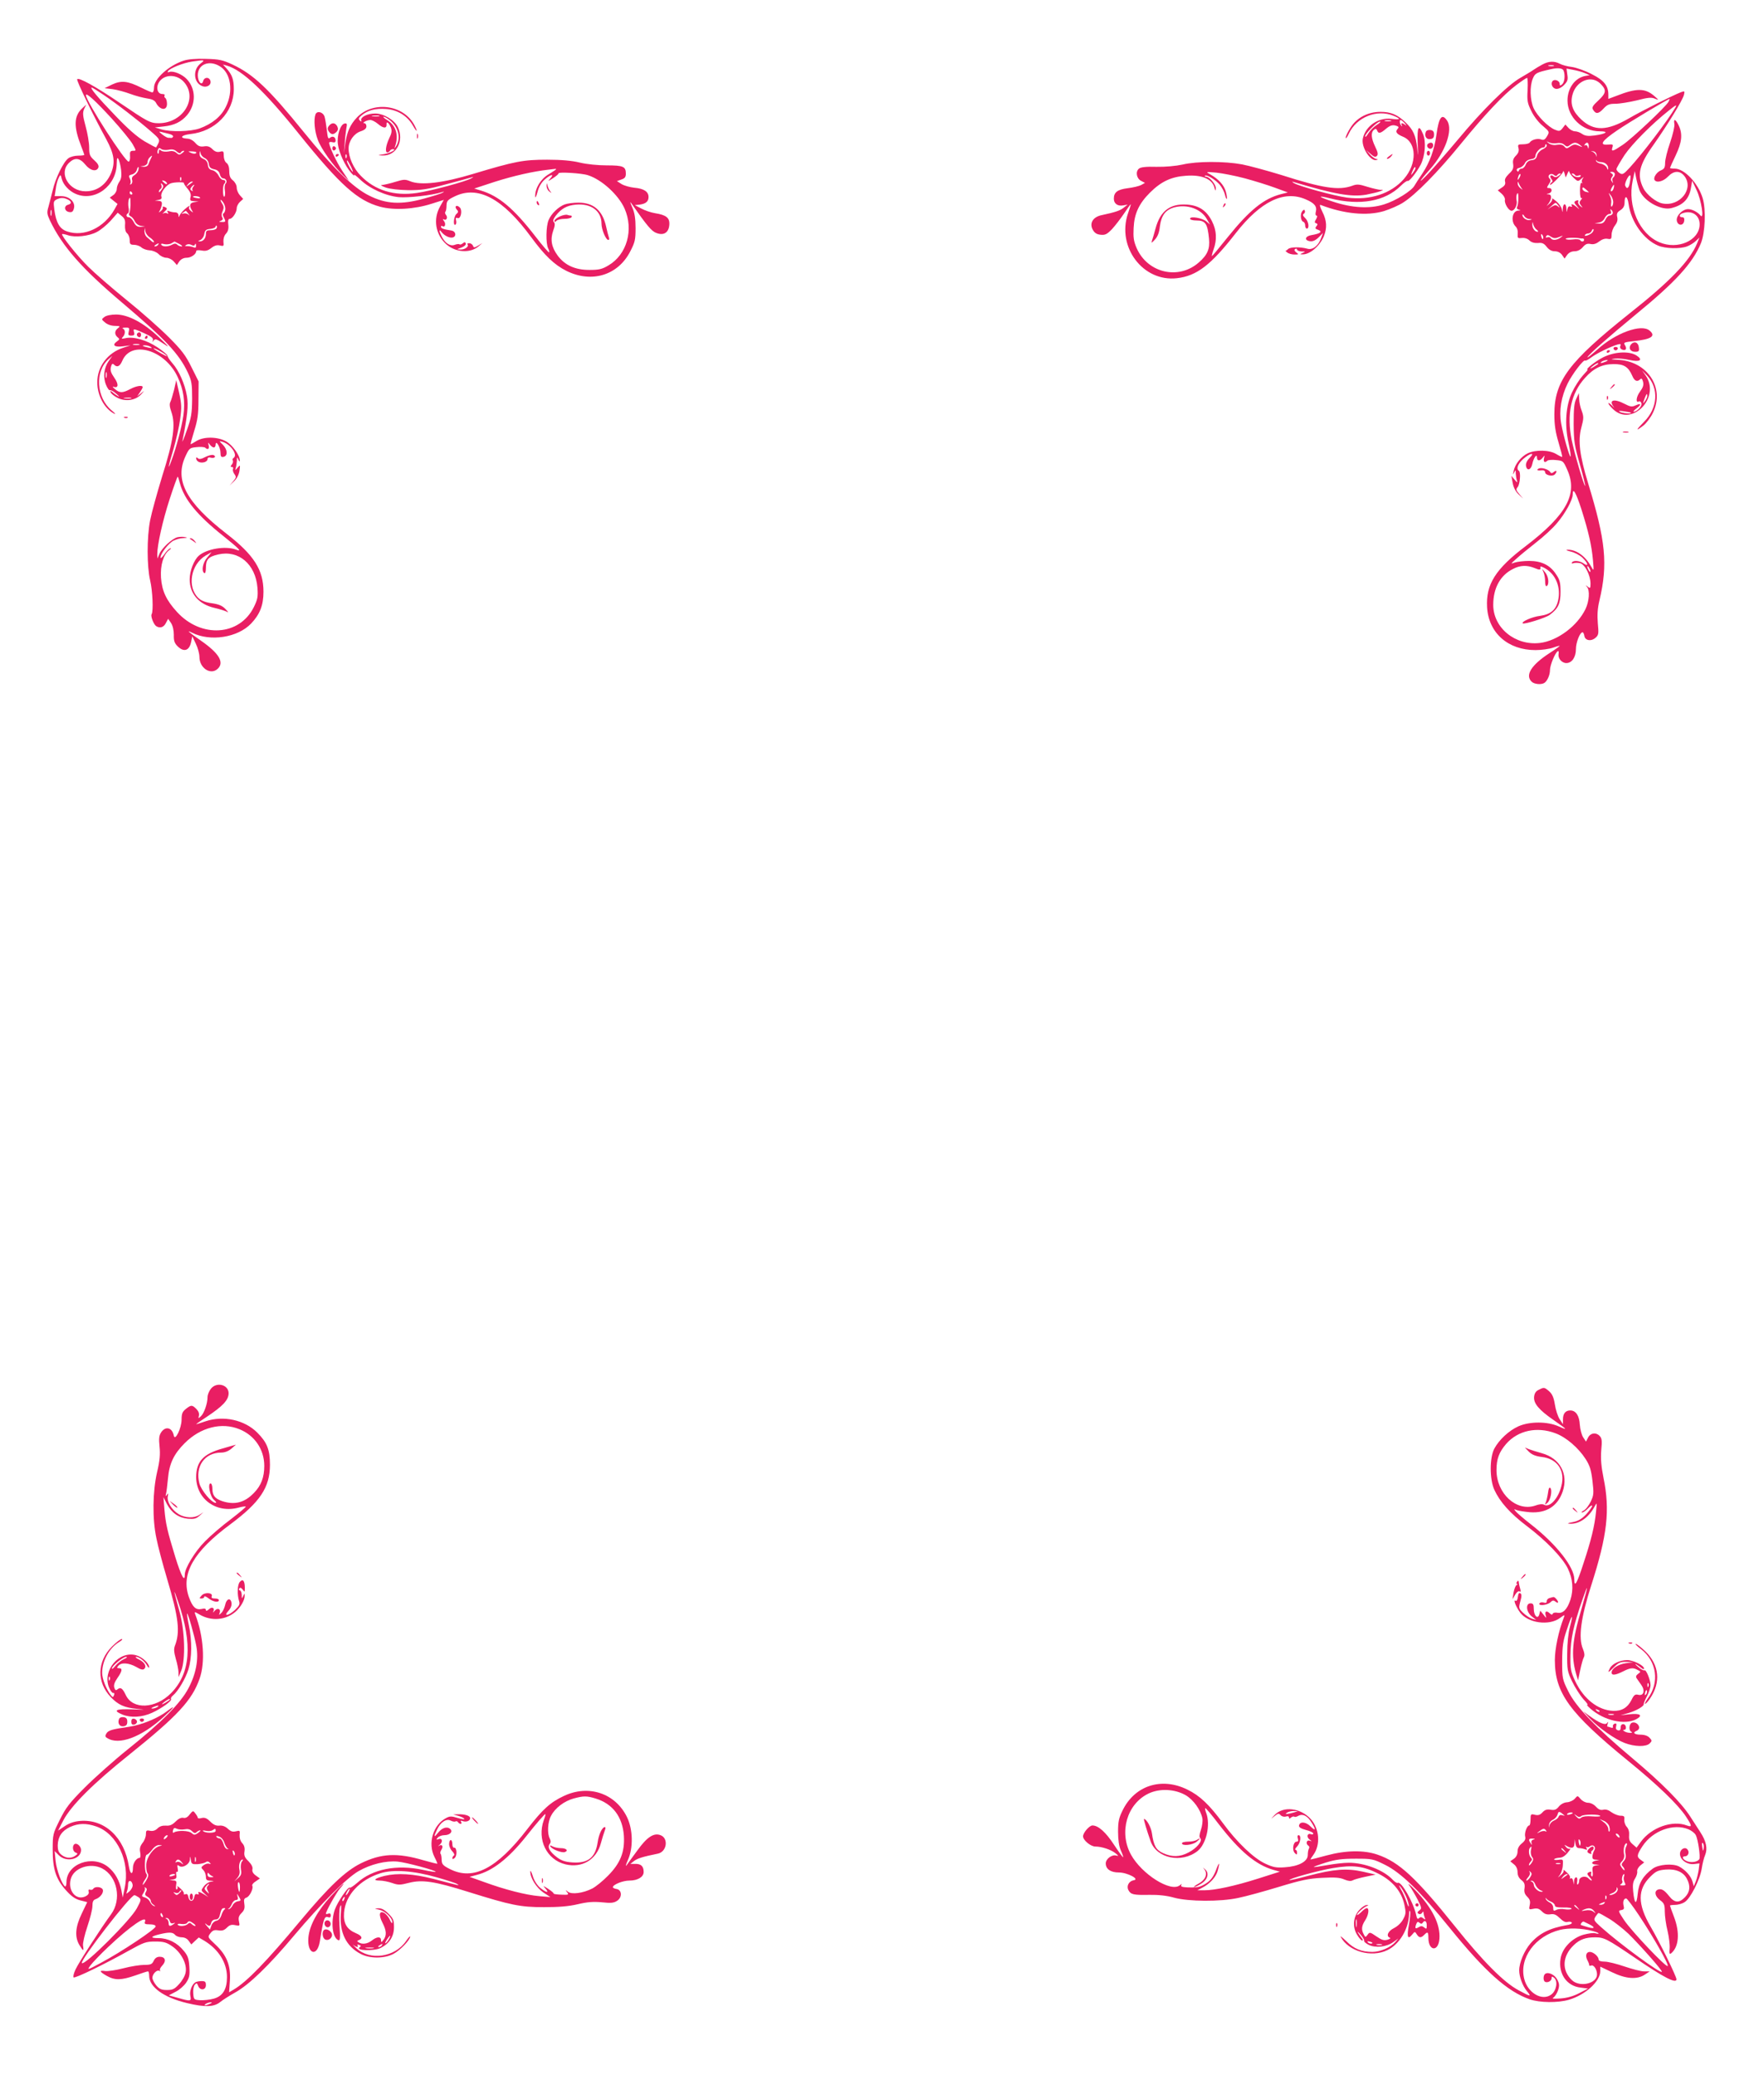 <?xml version="1.0" standalone="no"?>
<!DOCTYPE svg PUBLIC "-//W3C//DTD SVG 20010904//EN"
 "http://www.w3.org/TR/2001/REC-SVG-20010904/DTD/svg10.dtd">
<svg version="1.0" xmlns="http://www.w3.org/2000/svg"
 width="1088pt" height="1280pt" viewBox="0 0 1088 1280"
 preserveAspectRatio="xMidYMid meet">
<g transform="translate(0,1280) scale(0.1,-0.1)"
fill="#e91e63" stroke="none">
<path d="M1133 12426 c-92 -30 -183 -112 -183 -166 0 -17 -5 -30 -10 -30 -6 0
-36 13 -68 29 -85 42 -123 46 -180 20 l-47 -23 50 -6 c28 -4 76 -17 108 -29
32 -12 78 -24 103 -28 31 -4 48 -12 56 -27 24 -46 68 -51 68 -7 0 17 -5 33
-10 36 -6 4 -8 11 -5 16 4 5 -3 9 -13 9 -38 0 -43 56 -9 88 36 34 97 30 136
-8 97 -98 5 -259 -149 -260 -54 0 -68 8 -245 128 -146 99 -251 157 -259 143
-5 -8 95 -216 179 -369 50 -93 57 -143 30 -210 -31 -72 -86 -112 -157 -112
-103 0 -168 111 -103 175 35 35 67 32 101 -10 30 -38 70 -47 81 -18 4 11 -4
25 -25 44 -28 25 -32 35 -32 80 0 28 -10 87 -22 130 -18 67 -19 83 -9 107 l13
27 -26 -24 c-51 -48 -52 -113 -6 -231 11 -28 20 -53 20 -55 0 -3 -17 -5 -38
-5 -21 0 -48 -7 -60 -16 -30 -21 -80 -123 -97 -198 -8 -33 -20 -79 -26 -101
-11 -36 -9 -46 9 -85 76 -159 196 -296 442 -504 271 -230 353 -317 408 -433
24 -52 27 -69 27 -163 -1 -92 -5 -116 -33 -195 -17 -49 -30 -79 -27 -65 31
154 38 218 28 277 -13 75 -49 157 -90 203 -17 19 -30 40 -30 45 1 6 -27 29
-61 52 -66 45 -150 69 -198 57 -24 -5 -27 -4 -17 7 17 17 17 46 1 52 -7 3 -1
6 15 6 24 1 27 -2 21 -24 -5 -21 -3 -25 16 -25 17 0 21 4 17 20 -7 25 -6 25
64 -6 43 -20 56 -30 52 -43 -4 -13 -3 -14 5 -1 9 12 18 9 59 -19 42 -29 39
-24 -27 39 -94 89 -190 140 -264 140 -31 0 -60 -6 -72 -15 -19 -15 -19 -15 5
-35 14 -12 38 -20 60 -20 32 -1 34 -2 19 -14 -22 -16 -23 -39 -3 -56 14 -11
13 -14 -5 -27 -31 -22 -13 -36 39 -29 l46 6 -45 -15 c-96 -31 -160 -116 -160
-213 0 -82 44 -163 105 -194 11 -5 4 4 -17 21 -95 80 -104 241 -18 316 l23 20
-22 -31 c-30 -42 -37 -100 -17 -148 8 -20 19 -35 23 -33 5 3 22 -6 38 -20 17
-14 23 -22 15 -18 -8 5 -24 15 -34 24 -15 12 -18 13 -14 2 2 -8 20 -23 39 -33
49 -27 113 -19 148 18 24 26 24 27 2 9 l-25 -20 17 25 c9 13 17 28 17 32 0 14
-40 8 -77 -12 -47 -25 -65 -25 -94 0 -15 12 -17 18 -8 14 30 -10 32 16 4 56
-21 30 -26 46 -21 66 5 20 10 24 19 15 19 -19 36 -12 51 23 54 130 264 69 342
-100 36 -77 47 -151 35 -237 -10 -70 -44 -200 -75 -282 -24 -66 -18 -31 14 75
16 55 35 138 41 184 10 72 9 94 -6 162 l-18 79 -13 -58 c-8 -32 -18 -66 -23
-76 -7 -12 -5 -31 6 -62 27 -77 13 -177 -56 -394 -32 -105 -66 -228 -75 -274
-21 -107 -20 -286 0 -371 15 -63 21 -191 9 -209 -7 -12 13 -63 28 -73 23 -15
47 -8 60 19 l14 26 18 -26 c11 -17 17 -45 17 -73 -1 -36 4 -51 23 -70 39 -39
73 -28 84 27 l7 34 22 -46 c12 -25 22 -61 22 -81 0 -70 71 -115 114 -72 40 39
6 95 -103 171 -80 56 -96 70 -56 50 112 -56 281 -30 364 57 54 57 76 113 76
196 0 135 -59 227 -228 358 -249 193 -322 330 -253 478 23 49 26 52 68 56 23
3 47 1 53 -3 17 -16 27 -9 22 14 -5 20 -5 20 7 5 7 -10 18 -18 25 -18 6 0 11
8 11 18 1 31 30 -18 30 -51 0 -22 4 -28 18 -25 28 5 26 44 -3 74 -25 25 -25
25 -3 19 52 -16 97 -82 68 -100 -6 -4 -8 -11 -4 -16 3 -5 0 -16 -6 -24 -10
-12 -10 -15 0 -15 7 0 10 -6 7 -13 -3 -7 1 -21 9 -32 12 -16 11 -22 -8 -44
l-22 -26 27 26 c17 16 30 40 34 65 5 38 5 38 -12 19 -15 -18 -16 -18 -11 -2 3
10 6 31 7 45 0 24 1 25 9 7 6 -13 9 -15 9 -5 1 30 -45 95 -84 117 -53 30 -137
31 -183 3 -18 -11 -34 -20 -36 -20 -2 0 8 37 22 83 21 66 26 103 26 193 l1
111 -44 88 c-36 73 -60 105 -140 185 -53 53 -170 157 -261 230 -91 74 -197
166 -236 205 -67 66 -169 194 -161 201 2 2 18 -1 36 -7 43 -15 129 -6 178 20
22 11 60 42 85 69 l44 50 24 -20 c19 -15 24 -28 21 -57 -1 -24 3 -42 13 -50 9
-8 16 -26 16 -42 0 -25 4 -29 27 -29 14 0 35 -7 45 -16 10 -9 32 -17 50 -18
20 -1 42 -10 56 -23 12 -13 34 -23 48 -23 14 0 34 -10 45 -22 l20 -23 15 23
c11 14 27 22 45 22 27 0 59 22 59 41 0 6 14 7 33 4 25 -5 39 -1 60 15 20 16
35 20 53 16 24 -6 25 -4 22 23 -1 18 4 37 16 50 13 14 17 31 14 56 -3 23 0 35
8 35 18 0 44 40 44 66 0 11 9 29 20 39 l20 18 -20 22 c-11 12 -20 33 -20 47 0
16 -10 34 -23 45 -17 13 -23 28 -23 57 0 25 -6 43 -17 51 -10 7 -17 26 -17 44
0 28 -2 31 -24 25 -17 -4 -31 1 -46 16 -16 16 -30 21 -53 17 -24 -3 -35 2 -53
22 -13 15 -33 26 -50 26 -50 3 -36 22 19 28 154 16 269 134 269 277 0 60 -10
89 -46 129 l-21 23 25 -7 c94 -27 232 -157 443 -420 256 -318 362 -412 501
-450 85 -23 211 -16 317 18 l76 24 -23 -41 c-44 -77 -28 -174 39 -233 58 -51
148 -56 199 -12 l23 20 -26 -16 c-24 -14 -27 -14 -32 0 -4 8 -14 15 -23 15
-10 0 -14 -3 -11 -7 12 -12 -15 -33 -42 -32 -26 1 -26 1 5 12 18 7 29 17 27
25 -4 10 -8 10 -19 1 -8 -7 -17 -9 -20 -6 -3 3 -16 2 -29 -3 -28 -11 -59 9
-80 50 -18 35 -19 51 -2 29 18 -24 53 -40 72 -33 22 9 15 38 -10 42 -48 7 -65
13 -65 23 0 6 4 8 9 4 16 -10 23 15 9 32 -8 10 -8 14 -1 10 16 -10 27 11 14
27 -6 7 -8 16 -4 20 4 3 7 21 7 39 1 28 7 35 51 56 143 69 296 -13 472 -253
83 -113 142 -169 215 -206 156 -78 319 -29 395 119 29 56 33 72 33 144 0 59
-6 95 -20 127 -16 37 -16 41 -2 20 91 -130 120 -165 148 -176 46 -19 78 0 82
48 4 44 -18 62 -88 73 -25 4 -63 17 -85 29 l-40 21 30 3 c38 5 55 19 55 47 0
33 -29 52 -87 57 -28 3 -64 13 -80 23 l-28 18 28 10 c21 7 27 15 27 36 0 44
-16 51 -118 51 -54 0 -123 7 -165 17 -49 12 -113 18 -202 18 -148 0 -199 -10
-455 -87 -188 -57 -324 -73 -390 -46 -31 13 -41 12 -93 -4 -32 -10 -69 -18
-80 -19 -14 0 -4 -6 23 -16 27 -9 82 -15 140 -16 79 0 118 5 230 36 74 19 144
39 155 42 17 6 18 5 3 -4 -28 -19 -250 -79 -336 -91 -140 -21 -260 16 -347
106 -45 45 -75 114 -75 168 0 46 33 92 74 106 25 8 36 18 36 31 0 10 -6 19
-12 19 -21 0 14 20 36 20 10 0 32 -11 48 -25 33 -28 54 -28 52 -2 -2 23 15 10
27 -20 7 -20 5 -35 -11 -67 -21 -45 -26 -86 -11 -86 6 0 13 5 16 10 3 6 11 10
18 10 28 0 -16 -24 -55 -31 -42 -6 -42 -7 -8 -8 85 -3 134 90 94 175 -21 44
-88 84 -140 84 -47 0 -90 -21 -86 -41 3 -11 1 -11 -9 -2 -10 10 -7 16 12 32
37 31 85 44 150 39 71 -5 132 -43 166 -103 25 -44 32 -41 9 3 -67 128 -259
152 -357 45 -39 -42 -59 -87 -69 -156 l-9 -62 5 60 c2 33 7 75 10 93 6 29 4
33 -11 30 -26 -5 -48 -74 -41 -127 7 -54 45 -135 81 -176 14 -16 23 -23 19
-15 -4 8 13 -4 37 -27 58 -56 157 -101 239 -109 58 -5 203 11 266 31 15 5 16
4 4 -3 -8 -6 -60 -22 -115 -37 -141 -39 -234 -34 -339 19 -97 48 -223 170
-402 391 -217 268 -310 356 -440 417 -60 28 -81 33 -164 35 -60 2 -110 -2
-137 -11z m105 -17 c-50 -37 -45 -119 9 -140 31 -12 60 9 50 35 -9 23 -38 20
-44 -4 -8 -32 -33 -5 -33 36 0 67 70 96 136 55 68 -41 85 -155 37 -250 -29
-60 -85 -105 -161 -133 -56 -20 -179 -23 -237 -6 l-40 12 55 6 c65 7 108 28
144 70 56 67 55 162 -2 222 -28 30 -84 53 -108 44 -9 -4 -12 -2 -8 5 11 18 94
51 148 59 79 12 83 11 54 -11z m-604 -191 c84 -56 218 -160 293 -225 65 -57
64 -53 36 -102 -1 -2 -33 15 -71 37 -48 29 -104 78 -181 159 -111 115 -159
173 -145 173 3 0 34 -19 68 -42z m55 -149 c58 -64 116 -135 129 -158 23 -41
23 -41 3 -41 -17 0 -21 -6 -19 -31 2 -18 -2 -34 -8 -36 -19 -7 -264 374 -264
410 0 19 61 -37 159 -144z m1649 14 c-10 -2 -28 -2 -40 0 -13 2 -5 4 17 4 22
1 32 -1 23 -4z m66 -24 c53 -42 70 -110 40 -159 -10 -16 -13 -18 -8 -5 25 70
7 131 -49 165 -18 11 -27 20 -21 20 6 0 23 -9 38 -21z m-1361 -85 c15 -3 26
-11 25 -16 -2 -5 -7 -9 -11 -9 -4 1 -13 1 -19 1 -7 0 -24 10 -38 21 -21 17
-22 19 -5 15 11 -3 33 -8 48 -12z m-4 -98 c22 5 37 2 50 -10 13 -11 21 -14 26
-7 3 6 11 11 18 11 6 0 2 -6 -9 -14 -16 -13 -21 -12 -36 1 -12 11 -27 14 -49
9 -18 -3 -38 -1 -45 5 -11 9 -14 7 -14 -6 0 -10 -3 -16 -6 -12 -4 3 -4 14 0
23 5 12 9 14 20 5 7 -6 27 -8 45 -5z m171 -20 c-6 -6 -18 -5 -32 1 -21 10 -21
10 9 9 19 -1 28 -5 23 -10z m53 -31 c13 -6 23 -21 25 -36 2 -20 10 -28 32 -33
21 -4 31 -13 36 -31 3 -14 12 -25 19 -25 19 0 29 -20 17 -32 -6 -6 -8 -25 -5
-43 3 -18 1 -35 -3 -38 -11 -6 -12 69 -1 79 12 12 8 24 -7 24 -8 0 -21 12 -28
27 -7 15 -24 30 -38 33 -18 4 -26 13 -28 33 -2 19 -12 31 -28 37 -16 7 -24 17
-23 32 2 21 2 21 6 3 2 -11 14 -25 26 -30z m874 3 c-3 -8 -6 -5 -6 6 -1 11 2
17 5 13 3 -3 4 -12 1 -19z m-1206 -5 c-5 -10 -12 -26 -15 -35 -3 -11 -14 -17
-28 -17 l-23 2 23 4 c12 3 22 12 22 22 0 9 5 22 12 29 17 17 20 15 9 -5z
m-184 -72 c4 -36 1 -55 -11 -72 -9 -13 -16 -33 -16 -46 0 -12 -10 -29 -22 -37
l-21 -15 24 -20 24 -19 -19 -34 c-64 -113 -187 -171 -291 -136 -47 15 -69 54
-80 135 -6 50 -6 53 19 65 18 8 35 9 53 2 34 -12 40 -30 13 -37 -28 -7 -23
-41 7 -45 17 -3 24 3 29 23 10 39 -28 75 -79 75 l-40 0 7 45 c3 25 11 56 18
68 11 22 12 22 19 -7 10 -37 46 -75 86 -92 118 -51 252 49 253 188 1 34 3 39
11 26 5 -10 13 -40 16 -67z m1417 22 c9 -18 14 -33 12 -33 -6 0 -36 55 -36 66
0 11 5 3 24 -33z m-1311 -23 c-3 -11 -14 -25 -25 -31 -12 -7 -17 -17 -13 -29
3 -10 0 -22 -6 -26 -8 -4 -9 -3 -5 4 4 6 2 20 -3 31 -9 16 -7 20 13 25 13 3
26 15 29 26 3 11 7 20 10 20 3 0 3 -9 0 -20z m2577 6 c0 -2 -21 -16 -46 -31
-48 -28 -84 -86 -83 -135 0 -15 6 -6 14 25 8 32 24 59 44 77 37 33 63 38 35 7
-17 -20 -16 -19 17 2 20 13 35 26 34 29 -6 11 145 2 182 -11 85 -27 188 -122
225 -205 58 -131 15 -284 -99 -351 -40 -24 -59 -28 -118 -28 -88 0 -151 29
-195 88 -39 53 -47 100 -28 154 11 29 12 45 5 52 -8 8 -5 19 9 38 35 46 70 66
127 71 94 8 157 -40 157 -118 0 -36 27 -100 42 -100 6 0 7 8 3 17 -3 10 -11
38 -16 63 -22 101 -77 150 -171 150 -31 0 -69 -5 -85 -11 -38 -14 -83 -57 -99
-96 -17 -38 -18 -146 -3 -175 6 -11 8 -22 6 -25 -3 -2 -41 42 -85 99 -133 172
-226 250 -337 283 l-40 12 128 42 c117 37 237 64 327 74 19 2 38 5 43 5 4 1 7
0 7 -2z m-2313 -68 c-3 -8 -6 -5 -6 6 -1 11 2 17 5 13 3 -3 4 -12 1 -19z m-87
-20 c0 -6 -6 -5 -15 2 -8 7 -15 14 -15 16 0 2 7 1 15 -2 8 -4 15 -11 15 -16z
m104 3 c-2 -2 8 -17 22 -34 18 -21 24 -37 19 -54 -5 -20 -1 -23 22 -24 l28 -2
-27 -4 c-28 -4 -33 -21 -13 -53 8 -13 7 -13 -8 -1 -9 7 -14 17 -11 22 9 15 -2
10 -28 -13 -14 -13 -28 -30 -31 -38 -4 -12 -6 -11 -6 3 -1 10 -9 17 -20 17
-11 0 -27 3 -37 7 -13 5 -15 3 -9 -7 5 -9 4 -11 -4 -6 -6 4 -18 4 -24 -1 -7
-4 -5 -1 5 9 22 20 22 24 2 32 -8 3 -13 2 -10 -3 3 -5 -2 -15 -11 -22 -15 -12
-16 -12 -8 1 5 8 11 25 13 38 2 17 -3 22 -20 23 l-23 2 23 4 c17 3 21 9 17 22
-6 21 28 69 58 80 20 8 88 9 81 2z m55 6 c-2 -1 -13 -9 -24 -17 -19 -14 -19
-14 -6 3 7 9 18 17 24 17 6 0 8 -1 6 -3z m-193 -48 c-9 -13 -16 -18 -16 -12 0
7 5 15 11 18 6 4 8 14 4 24 -5 12 -3 13 6 4 9 -9 8 -17 -5 -34z m195 18 c-6
-8 -7 -18 -3 -22 4 -5 1 -5 -6 -1 -10 6 -10 11 -1 22 6 8 14 14 16 14 3 0 0
-6 -6 -13z m-376 -37 c3 -5 1 -10 -4 -10 -6 0 -11 5 -11 10 0 6 2 10 4 10 3 0
8 -4 11 -10z m419 -29 c3 -4 -6 -6 -19 -3 -14 2 -25 6 -25 8 0 8 39 4 44 -5z
m-429 -44 c-1 -23 -4 -47 -8 -53 -4 -7 0 -14 8 -18 8 -3 20 -17 26 -30 7 -15
22 -27 38 -29 l26 -4 -27 -2 c-21 -1 -31 6 -43 29 -9 17 -22 30 -30 30 -17 0
-20 16 -5 25 5 3 7 19 3 35 -5 25 0 60 9 60 2 0 3 -19 3 -43z m585 -24 c0 -12
-5 -25 -10 -28 -7 -4 -7 -12 0 -25 14 -27 13 -30 -12 -29 -19 0 -20 2 -6 7 12
5 15 11 9 21 -6 8 -5 24 2 38 8 18 8 29 -1 44 -17 27 -15 37 3 13 8 -10 15
-29 15 -41z m-1073 -40 c-3 -10 -5 -4 -5 12 0 17 2 24 5 18 2 -7 2 -21 0 -30z
m844 10 c11 -15 11 -16 0 -6 -7 6 -21 9 -30 6 -14 -4 -14 -3 -1 6 8 6 16 11
16 11 1 0 8 -8 15 -17z m174 -92 c-3 -6 -19 -11 -36 -11 -24 0 -29 -4 -29 -23
0 -27 -17 -47 -39 -46 -11 0 -10 3 4 8 11 5 22 20 25 37 4 24 11 30 38 32 17
2 32 8 32 14 0 6 3 9 6 5 3 -3 3 -10 -1 -16z m-409 -57 c13 -9 24 -21 24 -26
0 -5 -7 -3 -15 4 -8 7 -21 19 -30 26 -8 7 -14 23 -14 35 l2 22 4 -23 c2 -12
15 -30 29 -38z m180 -39 c16 -8 22 -15 14 -15 -9 0 -21 5 -27 11 -8 8 -17 8
-31 0 -26 -14 -59 -14 -67 -1 -4 7 2 9 18 4 14 -3 34 -1 44 5 10 6 19 11 19
11 1 0 15 -7 30 -15z m-131 -5 c-3 -5 -12 -10 -18 -10 -7 0 -6 4 3 10 19 12
23 12 15 0z m228 3 c3 7 6 4 6 -7 1 -14 -3 -16 -16 -11 -10 4 -27 7 -38 7 -15
-1 -17 1 -5 8 8 5 21 5 31 -1 12 -6 19 -5 22 4z m-345 -620 c-10 -2 -26 -2
-35 0 -10 3 -2 5 17 5 19 0 27 -2 18 -5z m72 -13 c11 -8 7 -9 -15 -4 -37 8
-45 14 -19 14 10 0 26 -5 34 -10z m66 -31 c19 -11 34 -23 34 -26 0 -4 -62 30
-79 44 -16 12 18 -1 45 -18z m-339 -156 c-3 -10 -5 -4 -5 12 0 17 2 24 5 18 2
-7 2 -21 0 -30z m151 -130 c-10 -2 -28 -2 -40 0 -13 2 -5 4 17 4 22 1 32 -1
23 -4z m302 -525 c26 -98 108 -198 267 -324 102 -82 118 -99 78 -84 -64 24
-180 5 -229 -38 -30 -27 -56 -93 -56 -146 0 -89 57 -154 154 -176 27 -6 58
-16 70 -21 18 -10 17 -7 -5 16 -19 19 -40 28 -82 34 -38 5 -65 15 -82 31 -73
68 -49 210 45 264 l35 20 -27 -33 c-28 -33 -37 -84 -18 -96 6 -4 10 9 10 32 0
52 15 69 76 83 126 29 230 -60 242 -205 4 -56 1 -72 -22 -119 -88 -179 -325
-194 -474 -31 -66 72 -93 129 -99 212 -5 76 15 143 50 169 12 9 15 14 7 12 -8
-3 -25 -19 -37 -38 -13 -18 -23 -27 -23 -19 0 24 49 88 80 104 16 8 44 16 62
16 25 1 27 3 9 6 -12 3 -34 2 -47 -1 -33 -9 -94 -65 -110 -101 l-13 -30 -1 26
c0 58 33 206 76 339 25 77 48 140 50 140 2 0 8 -19 14 -42z"/>
<path d="M3371 11654 c0 -12 7 -28 17 -35 15 -12 16 -12 6 1 -7 8 -14 24 -17
35 -4 19 -5 19 -6 -1z"/>
<path d="M3310 11551 c0 -6 4 -13 10 -16 6 -3 7 1 4 9 -7 18 -14 21 -14 7z"/>
<path d="M3453 11465 c-18 -8 -33 -20 -33 -27 0 -9 3 -9 12 0 7 7 29 12 49 12
21 0 41 5 44 10 3 6 2 10 -4 10 -5 0 -15 2 -23 5 -7 2 -28 -2 -45 -10z"/>
<path d="M1171 9477 c2 -1 13 -9 24 -17 19 -14 19 -14 6 3 -7 9 -18 17 -24 17
-6 0 -8 -1 -6 -3z"/>
<path d="M9513 12402 c-17 -9 -42 -24 -55 -33 -12 -9 -50 -31 -82 -50 -77 -44
-231 -196 -383 -379 -67 -80 -149 -174 -183 -210 -68 -72 -62 -54 10 26 94
105 143 242 106 299 -32 48 -51 24 -66 -84 -13 -95 -42 -173 -87 -241 -21 -30
-42 -64 -48 -74 -17 -33 -117 -95 -189 -117 -88 -28 -196 -22 -314 17 -94 30
-103 42 -16 20 184 -46 337 -18 434 78 19 19 38 32 42 30 9 -6 55 52 80 99 28
55 35 142 15 190 -27 64 -37 45 -33 -60 3 -82 3 -87 -3 -28 -8 79 -25 116 -73
161 -49 47 -90 64 -153 64 -78 0 -147 -36 -185 -97 -17 -26 -30 -54 -30 -62 0
-9 9 2 19 24 48 103 174 153 276 111 48 -20 44 -26 -13 -19 -81 9 -158 -43
-176 -120 -13 -54 49 -149 87 -133 7 2 6 5 -4 5 -8 1 -26 13 -40 29 l-24 27
28 -24 c21 -19 30 -22 39 -13 9 9 7 22 -10 57 -25 52 -28 88 -8 104 10 9 15 8
20 -4 8 -21 20 -19 55 11 24 20 38 24 57 20 21 -6 24 -10 14 -21 -16 -19 -6
-32 35 -49 84 -36 86 -166 4 -260 -80 -91 -209 -133 -350 -115 -78 10 -297 70
-329 90 -13 9 -13 10 0 6 254 -76 355 -93 446 -78 35 7 74 16 86 21 23 9 23 9
1 9 -11 1 -48 9 -80 19 -50 16 -64 17 -93 6 -83 -30 -182 -15 -435 66 -88 27
-198 57 -244 66 -108 20 -278 20 -367 -1 -41 -9 -105 -15 -161 -14 -64 2 -97
-2 -108 -11 -23 -19 -15 -62 14 -76 l23 -12 -23 -13 c-13 -7 -51 -16 -84 -20
-63 -8 -85 -25 -85 -65 0 -30 24 -47 57 -41 l28 5 -24 -19 c-22 -18 -52 -28
-136 -46 -54 -11 -77 -50 -55 -90 11 -20 25 -29 49 -31 27 -3 39 3 70 35 20
22 53 65 74 96 21 31 39 57 41 57 2 0 -6 -26 -17 -57 -70 -207 93 -423 302
-399 122 14 209 80 363 278 153 196 297 266 430 209 55 -23 72 -44 64 -76 -4
-14 -2 -25 4 -25 6 0 5 -8 -2 -21 -11 -18 -11 -23 0 -26 10 -4 10 -8 1 -19 -9
-11 -7 -16 12 -22 28 -11 12 -23 -41 -32 -41 -6 -48 -33 -9 -38 17 -2 34 6 52
24 l27 27 -11 -30 c-17 -49 -53 -77 -86 -67 -44 12 -104 11 -118 -2 -7 -7 -14
-12 -16 -11 -3 1 2 -4 10 -10 8 -7 28 -13 45 -13 27 0 28 1 11 13 -12 10 -14
16 -7 21 7 4 12 2 12 -3 0 -6 12 -11 28 -12 24 0 25 -1 7 -9 -18 -8 -18 -9 -2
-9 45 -2 106 50 132 111 21 52 19 97 -9 152 -14 29 -19 45 -11 42 146 -56 287
-69 391 -38 38 12 92 35 119 53 76 48 213 187 353 359 152 186 265 306 345
366 32 24 62 44 66 44 3 0 5 -34 3 -75 -4 -66 -1 -82 23 -130 15 -32 45 -71
70 -91 42 -36 43 -37 27 -64 -13 -22 -21 -26 -37 -20 -22 8 -59 -2 -70 -19 -3
-6 -22 -11 -41 -11 -31 0 -34 -2 -28 -24 4 -17 -1 -31 -16 -46 -16 -16 -21
-30 -17 -53 3 -25 -2 -37 -26 -59 -20 -20 -28 -34 -24 -48 4 -15 -2 -26 -20
-37 l-25 -17 23 -20 c14 -12 23 -29 21 -39 -4 -22 23 -67 41 -67 19 0 38 38
31 64 -3 14 -2 32 3 40 6 11 8 2 8 -27 0 -23 -4 -47 -8 -54 -4 -7 0 -13 10
-16 14 -4 14 -5 -3 -6 -37 -2 -47 -66 -17 -97 11 -10 16 -29 14 -46 -2 -27 0
-29 26 -26 17 2 35 -4 46 -15 12 -12 30 -17 52 -16 27 3 38 -2 55 -24 14 -18
31 -27 50 -27 17 0 34 -8 44 -22 l16 -23 16 23 c11 14 27 22 45 22 19 0 37 9
51 25 17 20 28 24 48 20 18 -4 35 1 54 16 17 13 36 19 51 16 22 -4 25 -1 25
25 0 17 9 42 20 56 14 18 19 34 15 52 -5 22 -1 31 20 44 17 11 25 25 25 46 0
49 18 43 25 -9 15 -109 93 -219 182 -256 45 -19 135 -21 178 -5 17 6 41 21 54
33 l23 22 -15 -37 c-45 -107 -165 -233 -417 -432 -374 -298 -463 -416 -463
-621 0 -68 7 -111 26 -175 14 -47 24 -86 22 -88 -1 -2 -18 6 -36 17 -42 26
-126 28 -176 5 -41 -20 -79 -67 -87 -109 -5 -24 -4 -26 3 -10 9 18 10 18 10
-7 1 -14 4 -35 8 -45 4 -12 0 -10 -14 7 l-21 25 8 -44 c5 -28 18 -53 36 -70
l28 -26 -23 27 c-21 24 -22 30 -10 44 14 18 20 92 7 100 -18 11 -6 44 27 73
44 38 76 43 39 6 -16 -16 -24 -34 -22 -48 5 -34 31 -27 39 11 8 39 29 67 29
39 0 -22 19 -22 36 1 12 15 12 15 7 -5 -5 -23 5 -30 22 -14 6 4 30 6 54 3 42
-4 44 -6 68 -61 66 -148 -5 -277 -256 -469 -188 -142 -247 -237 -239 -378 10
-159 129 -264 299 -264 36 0 85 7 108 15 22 8 41 13 41 11 0 -2 -29 -23 -65
-46 -110 -72 -149 -134 -109 -174 16 -17 61 -21 80 -8 18 12 34 49 34 79 0 30
32 107 48 116 5 4 7 -4 5 -17 -5 -27 20 -56 48 -56 34 0 59 36 59 86 0 42 25
104 41 104 4 0 9 -10 11 -22 4 -30 43 -36 70 -11 18 16 19 26 13 88 -4 51 -2
91 10 141 53 225 39 367 -70 724 -52 170 -63 261 -42 341 15 57 16 68 3 104
-9 22 -16 56 -16 75 l-2 35 -16 -35 c-13 -27 -16 -63 -16 -155 1 -107 5 -134
38 -249 20 -71 35 -131 33 -133 -6 -5 -65 196 -83 282 -32 158 -5 289 82 384
52 59 106 85 175 85 64 1 92 -16 116 -71 14 -34 31 -41 50 -22 7 7 12 3 17
-16 5 -20 0 -35 -19 -61 -24 -32 -28 -73 -6 -60 5 3 12 -2 15 -11 7 -16 -26
-52 -48 -53 -5 0 3 10 18 21 32 25 29 34 -7 18 -22 -10 -32 -8 -67 10 -65 34
-100 24 -67 -19 6 -9 2 -5 -10 8 -13 13 -23 19 -23 14 0 -4 13 -21 29 -36 117
-112 295 73 201 208 l-22 31 31 -32 c74 -79 66 -200 -19 -285 -52 -53 -54 -61
-4 -23 17 13 44 48 58 77 77 155 -33 322 -219 329 -42 2 -44 3 -15 7 19 2 59
-1 89 -8 65 -15 88 -1 45 27 -45 29 -136 24 -206 -11 -48 -24 -113 -76 -96
-76 3 0 -11 -17 -30 -37 -19 -21 -49 -67 -66 -103 -39 -83 -47 -200 -21 -315
9 -42 15 -79 12 -81 -6 -6 -45 130 -58 204 -14 79 0 165 40 247 30 60 99 150
108 141 3 -3 20 6 37 19 31 24 119 67 163 80 18 5 22 3 17 -9 -4 -10 1 -18 10
-22 24 -9 32 4 19 26 -11 17 -8 19 55 26 107 11 137 31 96 65 -51 43 -210 -15
-323 -118 -35 -31 -62 -53 -60 -47 6 16 125 121 298 264 247 202 351 317 402
440 26 64 32 206 11 277 -28 93 -113 183 -173 183 -16 0 -29 2 -29 4 0 2 16
37 35 77 39 82 44 132 19 185 -19 40 -33 45 -27 10 3 -14 -9 -65 -26 -115 -17
-49 -31 -105 -31 -125 0 -29 -5 -38 -24 -46 -27 -10 -50 -45 -41 -60 12 -20
54 -9 82 20 36 38 74 40 102 4 61 -78 -28 -190 -135 -169 -39 7 -98 54 -118
94 -41 82 -27 143 64 270 85 121 177 271 186 305 6 25 5 26 -19 17 -53 -21
-236 -112 -320 -161 -135 -78 -215 -80 -293 -8 -54 50 -71 96 -55 155 24 87
119 123 174 65 37 -38 34 -56 -15 -102 -35 -32 -41 -43 -32 -57 17 -28 33 -26
63 6 24 26 36 31 75 31 26 0 85 10 132 21 69 18 90 20 112 10 25 -10 25 -9 -6
18 -56 48 -108 48 -229 1 l-53 -20 0 26 c0 55 -27 89 -103 127 -40 21 -94 40
-122 44 -27 3 -60 12 -75 20 -34 18 -69 16 -107 -5z m70 -9 c-7 -2 -21 -2 -30
0 -10 3 -4 5 12 5 17 0 24 -2 18 -5z m61 -29 c11 -28 6 -71 -9 -84 -12 -10
-15 -10 -15 3 0 18 -30 31 -43 18 -15 -15 -3 -46 20 -49 14 -2 33 7 49 23 22
22 26 33 21 64 l-5 38 42 -8 c22 -4 55 -13 71 -20 l30 -13 -25 -4 c-65 -11
-112 -75 -112 -152 0 -102 91 -190 199 -190 61 0 40 -16 -34 -26 -39 -5 -57
-2 -75 10 -12 9 -32 16 -44 16 -11 0 -29 9 -40 21 l-19 21 -17 -22 c-16 -20
-21 -21 -48 -10 -43 18 -109 85 -131 133 -22 50 -25 134 -5 182 14 34 22 38
111 58 43 10 73 7 79 -9z m647 -192 c-16 -30 -226 -228 -283 -266 -61 -41 -72
-44 -63 -15 6 18 3 20 -27 17 -57 -5 -39 23 57 88 73 50 312 193 323 194 1 0
-2 -8 -7 -18z m43 -34 c-43 -75 -203 -286 -283 -373 -37 -40 -44 -44 -61 -33
-11 7 -20 18 -20 25 0 6 23 45 50 87 47 69 169 192 274 275 42 34 51 38 40 19z
m-1756 -85 c-10 -2 -26 -2 -35 0 -10 3 -2 5 17 5 19 0 27 -2 18 -5z m88 -15
c10 -13 12 -17 4 -10 -8 6 -18 12 -23 12 -4 0 -5 -6 -1 -12 4 -7 3 -9 -1 -5
-12 10 -15 37 -6 37 4 0 16 -10 27 -22z m-174 -8 c-18 -11 -41 -34 -52 -52
-11 -18 -20 -27 -20 -19 0 17 74 91 91 91 8 0 -1 -9 -19 -20z m1111 -113 c17
3 34 0 45 -10 15 -13 20 -14 36 -1 25 18 37 18 62 -1 18 -14 17 -15 -8 -4 -22
10 -32 9 -52 -4 -22 -15 -25 -15 -37 -1 -9 11 -23 14 -45 11 -20 -4 -39 0 -51
9 -17 14 -17 15 2 5 11 -5 33 -7 48 -4z m196 -19 c-1 -18 -2 -19 -6 -5 -2 9
-9 14 -15 11 -7 -4 -8 -2 -4 4 12 20 26 13 25 -10z m-259 3 c0 -6 -12 -16 -27
-23 -15 -7 -30 -24 -33 -38 -4 -18 -13 -26 -33 -28 -19 -2 -31 -12 -37 -28 -5
-13 -16 -24 -24 -24 -8 0 -16 -5 -18 -12 -3 -9 -6 -9 -12 0 -4 7 2 14 16 17
13 3 28 16 33 28 6 13 21 23 38 25 17 2 27 9 27 19 0 21 29 53 47 53 7 0 13 5
13 10 0 6 2 10 5 10 3 0 5 -4 5 -9z m307 -56 c1 -15 0 -15 -3 -3 -3 9 -13 19
-22 22 -12 3 -12 4 3 3 12 -1 21 -10 22 -22z m27 -45 c26 0 46 -18 45 -39 0
-11 -3 -10 -8 4 -5 11 -20 22 -36 25 -16 3 -30 11 -31 18 -1 7 0 8 3 2 2 -5
15 -10 27 -10z m-1144 -38 c0 -5 -7 -17 -15 -28 -14 -18 -14 -17 -4 9 12 27
19 34 19 19z m938 -32 c6 14 11 19 11 11 1 -7 13 -25 27 -38 25 -23 27 -24 47
-6 15 13 18 13 9 2 -6 -9 -8 -20 -4 -24 4 -5 3 -6 -3 -3 -6 4 -10 -15 -10 -47
0 -33 4 -51 10 -47 6 3 4 -2 -4 -11 -11 -14 -11 -20 0 -34 13 -16 12 -17 -4
-4 -10 8 -16 20 -13 27 3 8 0 11 -10 7 -18 -7 -18 -12 4 -37 17 -21 17 -21 -4
-3 -22 19 -39 23 -29 7 3 -5 0 -7 -9 -4 -9 4 -16 -2 -19 -18 -4 -21 -4 -20 -6
5 0 15 -5 27 -11 27 -5 0 -11 -12 -11 -27 -2 -27 -2 -27 -6 -3 -3 14 -19 36
-36 50 -17 14 -28 20 -24 14 3 -6 -3 -20 -16 -30 -20 -18 -21 -18 -7 -1 21 28
23 57 2 58 -16 1 -16 2 1 6 22 6 23 33 1 33 -15 0 -15 2 -1 24 12 17 13 26 4
35 -17 17 7 38 27 22 10 -8 16 -9 21 -1 3 5 11 10 18 10 6 0 2 -6 -9 -14 -13
-10 -23 -11 -32 -4 -17 15 -28 2 -13 -16 8 -10 9 -16 1 -21 -5 -3 -10 -10 -10
-14 0 -13 80 67 81 81 1 7 4 2 9 -12 l7 -25 11 25z m-1990 -30 c59 -16 143
-42 186 -58 l79 -29 -44 -11 c-105 -28 -192 -98 -325 -263 -52 -65 -97 -119
-99 -119 -2 0 2 19 10 41 22 61 19 118 -10 175 -33 65 -80 97 -154 102 -104 7
-165 -39 -194 -148 -8 -30 -18 -64 -22 -75 -5 -16 -2 -15 18 7 17 18 27 43 31
82 9 68 35 102 89 117 79 21 165 -9 201 -73 l19 -33 -21 18 c-24 22 -102 36
-102 18 0 -6 17 -11 39 -11 56 0 69 -19 78 -113 6 -62 -9 -99 -63 -146 -125
-110 -317 -65 -384 90 -18 42 -21 66 -18 123 4 88 33 150 100 217 69 69 132
99 224 105 94 7 158 -19 173 -69 7 -26 9 -28 10 -9 1 24 -39 72 -60 72 -7 0
-10 3 -7 6 10 9 64 -24 91 -55 14 -17 28 -44 32 -61 4 -18 9 -29 12 -27 2 3 0
23 -6 44 -11 41 -46 79 -96 107 -30 17 -29 17 38 11 37 -4 115 -19 175 -35z
m2282 26 c0 -8 -4 -17 -10 -21 -5 -3 -7 -13 -4 -23 5 -14 4 -14 -4 -2 -8 10
-7 18 0 28 9 10 8 16 -3 23 -11 7 -11 9 4 9 9 0 17 -6 17 -14z m158 -112 c34
-62 131 -112 189 -98 75 18 112 57 123 128 l7 41 27 -57 c30 -63 49 -187 24
-157 -17 21 -52 39 -76 39 -34 0 -73 -39 -70 -69 4 -34 41 -37 46 -3 2 15 -2
22 -12 22 -21 0 -21 16 0 24 58 22 109 -11 107 -71 -3 -97 -135 -155 -247
-108 -125 52 -199 222 -166 380 l13 60 11 -55 c7 -30 17 -65 24 -76z m-747 89
c-12 -20 -14 -14 -5 12 4 9 9 14 11 11 3 -2 0 -13 -6 -23z m344 17 c3 -5 12
-7 20 -3 8 3 15 3 15 0 0 -13 -28 -13 -45 -1 -10 8 -14 14 -8 14 7 0 14 -4 18
-10z m338 -43 c-6 -38 -19 -48 -29 -22 -6 14 23 71 31 63 3 -2 2 -21 -2 -41z
m-669 -37 c10 -13 9 -13 -6 -1 -10 7 -18 21 -17 30 0 13 1 14 6 1 3 -8 11 -22
17 -30z m569 0 c-3 -11 -9 -20 -15 -20 -5 0 -4 9 2 20 6 11 12 20 14 20 2 0 2
-9 -1 -20z m-153 -26 c0 -1 -9 0 -20 3 -11 3 -20 12 -20 19 0 11 5 10 20 -3
11 -10 20 -18 20 -19z m150 -60 c0 -13 -4 -25 -9 -28 -4 -3 -6 5 -4 18 3 13 0
34 -7 47 -11 23 -10 23 4 5 9 -11 16 -30 16 -42z m-339 -21 c12 -16 12 -17 -2
-6 -12 10 -20 9 -40 -3 l-24 -16 24 21 c28 25 25 25 42 4z m335 -52 c-4 -6
-13 -11 -20 -11 -7 0 -18 -11 -24 -25 -9 -19 -19 -25 -39 -24 l-28 2 26 4 c16
2 31 14 37 29 7 13 19 24 28 24 11 0 14 5 9 18 -5 13 -3 14 6 5 6 -6 8 -16 5
-22z m-513 -32 c18 -1 18 -2 4 -6 -20 -5 -47 13 -47 31 0 6 5 3 11 -6 5 -10
20 -19 32 -19z m45 -66 c9 -7 11 -13 6 -13 -17 0 -34 23 -33 45 1 20 1 20 6 0
3 -11 12 -26 21 -32z m343 -17 c-13 -15 -54 -29 -45 -15 3 5 12 9 20 9 8 0 17
7 21 15 3 9 8 14 11 11 3 -3 0 -12 -7 -20z m-303 -37 c-3 -8 -7 -3 -11 10 -4
17 -3 21 5 13 5 -5 8 -16 6 -23z m51 9 c15 -9 26 -9 48 0 26 11 27 11 9 -3
-23 -17 -52 -20 -61 -4 -4 6 -14 8 -22 5 -8 -3 -11 -1 -8 4 8 13 11 13 34 -2z
m176 -8 c6 -1 13 -2 18 -1 4 0 7 -3 7 -9 0 -12 -17 -13 -24 -1 -3 5 -23 7 -45
4 -21 -3 -41 -1 -44 3 -4 8 59 10 88 4z m160 -760 c-27 -12 -43 -12 -25 0 8 5
22 9 30 9 10 0 8 -3 -5 -9z m-55 -20 c-35 -24 -54 -31 -30 -11 14 11 30 21 35
21 6 0 3 -5 -5 -10z m310 -193 c0 -7 -7 -22 -15 -33 -13 -17 -13 -16 -3 14 13
34 18 40 18 19z m-101 -103 c10 -9 -55 -3 -69 6 -10 6 -2 7 25 3 22 -3 42 -7
44 -9z m-305 -596 c45 -142 63 -224 71 -313 6 -69 6 -70 -11 -40 -36 66 -94
106 -146 104 -13 -1 -5 -5 19 -11 23 -5 56 -22 72 -37 36 -34 42 -60 9 -37
-25 18 -64 21 -73 6 -3 -6 1 -7 10 -4 8 3 27 3 41 0 30 -8 63 -73 64 -125 0
-30 -2 -32 -17 -20 -15 11 -16 11 -5 -1 19 -21 14 -89 -9 -137 -51 -105 -173
-196 -281 -209 -152 -18 -288 93 -288 235 0 103 43 182 121 221 45 24 87 25
134 6 33 -14 39 -13 36 8 -1 4 13 0 31 -11 65 -38 96 -117 78 -197 -13 -58
-46 -86 -112 -95 -49 -6 -116 -36 -106 -46 8 -8 143 34 166 52 53 39 67 70 67
142 0 57 -4 74 -28 109 -36 56 -90 82 -166 82 -33 0 -72 -5 -88 -10 -27 -10
-27 -9 8 22 19 18 74 63 121 100 48 37 107 91 131 121 50 58 97 143 97 176 0
48 20 14 54 -91z m56 -383 c0 -5 -5 -3 -10 5 -5 8 -10 20 -10 25 0 6 5 3 10
-5 5 -8 10 -19 10 -25z"/>
<path d="M7546 11533 c-6 -14 -5 -15 5 -6 7 7 10 15 7 18 -3 3 -9 -2 -12 -12z"/>
<path d="M9519 9273 c6 -12 11 -38 11 -58 0 -22 4 -34 10 -30 17 11 11 62 -11
86 -19 23 -20 23 -10 2z"/>
<path d="M1946 12095 c-12 -32 -6 -105 14 -157 21 -57 96 -161 155 -218 l37
-35 -40 60 c-36 54 -82 152 -82 174 0 5 9 7 20 4 14 -4 20 0 20 10 0 22 -18
31 -35 17 -11 -9 -14 -1 -19 47 -4 32 -10 69 -14 83 -9 29 -46 39 -56 15z"/>
<path d="M2029 12024 c-9 -11 -10 -20 -3 -32 15 -23 29 -25 48 -7 12 12 13 21
6 36 -13 23 -33 25 -51 3z"/>
<path d="M8794 11986 c-10 -26 4 -48 28 -44 17 2 23 10 23 28 0 18 -6 26 -23
28 -13 2 -25 -3 -28 -12z"/>
<path d="M2572 11960 c0 -14 2 -19 5 -12 2 6 2 18 0 25 -3 6 -5 1 -5 -13z"/>
<path d="M8804 11909 c-8 -14 11 -33 25 -25 16 10 13 36 -3 36 -8 0 -18 -5
-22 -11z"/>
<path d="M2050 11885 c0 -9 5 -15 11 -13 6 2 11 8 11 13 0 5 -5 11 -11 13 -6
2 -11 -4 -11 -13z"/>
<path d="M8800 11855 c0 -8 5 -15 10 -15 6 0 10 7 10 15 0 8 -4 15 -10 15 -5
0 -10 -7 -10 -15z"/>
<path d="M2070 11839 c0 -5 5 -7 10 -4 6 3 10 8 10 11 0 2 -4 4 -10 4 -5 0
-10 -5 -10 -11z"/>
<path d="M8566 11835 c-11 -8 -15 -15 -9 -15 6 0 16 7 23 15 16 19 11 19 -14
0z"/>
<path d="M2810 11522 c0 -4 5 -13 10 -18 8 -8 6 -15 -5 -24 -16 -13 -22 -75
-6 -66 5 3 7 15 4 26 -4 15 -2 19 10 15 18 -8 30 44 15 63 -12 14 -28 16 -28
4z"/>
<path d="M8032 11497 c-14 -17 -10 -59 6 -65 7 -2 12 -12 12 -23 0 -10 5 -19
10 -19 18 0 11 46 -10 65 -14 13 -17 21 -9 26 6 4 10 12 7 19 -3 9 -7 8 -16
-3z"/>
<path d="M847 10744 c-8 -8 1 -24 14 -24 5 0 9 7 9 15 0 15 -12 20 -23 9z"/>
<path d="M895 10720 c-3 -5 -1 -10 4 -10 6 0 11 5 11 10 0 6 -2 10 -4 10 -3 0
-8 -4 -11 -10z"/>
<path d="M10060 10676 c-18 -22 -5 -46 25 -46 23 0 26 4 23 27 -3 32 -29 41
-48 19z"/>
<path d="M9952 10649 c2 -6 8 -10 13 -10 5 0 11 4 13 10 2 6 -4 11 -13 11 -9
0 -15 -5 -13 -11z"/>
<path d="M9910 10629 c0 -5 5 -7 10 -4 6 3 10 8 10 11 0 2 -4 4 -10 4 -5 0
-10 -5 -10 -11z"/>
<path d="M9939 10413 c-13 -16 -12 -17 4 -4 16 13 21 21 13 21 -2 0 -10 -8
-17 -17z"/>
<path d="M9911 10344 c0 -11 3 -14 6 -6 3 7 2 16 -1 19 -3 4 -6 -2 -5 -13z"/>
<path d="M768 10223 c7 -3 16 -2 19 1 4 3 -2 6 -13 5 -11 0 -14 -3 -6 -6z"/>
<path d="M10013 10133 c9 -2 23 -2 30 0 6 3 -1 5 -18 5 -16 0 -22 -2 -12 -5z"/>
<path d="M1266 9981 c-24 -13 -38 -15 -45 -8 -7 7 -11 7 -11 1 0 -19 21 -31
46 -26 13 2 24 11 24 19 0 10 7 14 20 10 23 -6 37 8 16 16 -8 3 -30 -2 -50
-12z"/>
<path d="M9489 9909 c-15 -9 -6 -13 24 -10 9 1 17 -4 17 -12 0 -18 45 -28 59
-14 17 17 13 31 -5 16 -11 -9 -17 -10 -22 -1 -12 18 -57 31 -73 21z"/>
<path d="M1301 4234 c-12 -15 -21 -38 -21 -52 0 -39 -21 -100 -41 -118 -16
-15 -17 -14 -12 4 3 13 -3 28 -16 41 -26 26 -32 26 -65 0 -21 -17 -26 -29 -26
-66 0 -52 -41 -136 -48 -98 -10 50 -51 60 -78 20 -13 -20 -15 -38 -10 -88 5
-47 2 -85 -15 -157 -28 -122 -30 -290 -4 -410 9 -47 39 -159 66 -250 71 -239
81 -326 48 -411 -8 -20 -6 -40 5 -80 9 -29 16 -66 17 -83 l0 -31 17 40 c27 68
22 248 -11 365 -38 137 -41 157 -8 59 90 -262 76 -441 -44 -563 -96 -97 -236
-103 -279 -12 -20 42 -32 51 -51 36 -10 -9 -15 -6 -20 10 -5 15 1 33 19 59 30
43 33 61 10 61 -14 0 -14 3 -4 15 18 22 65 18 110 -7 28 -17 42 -20 50 -12 16
16 2 40 -33 58 -18 8 -25 16 -17 16 19 0 54 -28 68 -55 6 -11 12 -15 12 -9 0
24 -43 64 -81 74 -105 29 -208 -93 -167 -198 8 -20 20 -36 26 -35 7 2 9 -4 5
-14 -6 -14 -8 -14 -21 3 -27 36 -52 99 -52 135 0 73 43 153 104 190 17 10 25
19 17 19 -8 0 -35 -21 -61 -47 -92 -92 -94 -220 -7 -311 46 -48 83 -65 162
-73 59 -6 54 -6 -27 -3 -105 4 -125 -6 -63 -32 52 -21 122 -17 183 11 61 28
124 74 117 85 -3 4 2 14 11 21 32 26 78 104 96 161 22 72 23 177 3 272 -8 38
-13 71 -11 73 5 5 45 -135 57 -201 15 -81 -2 -172 -49 -260 -47 -91 -167 -211
-372 -375 -85 -68 -205 -175 -266 -236 -95 -95 -118 -125 -155 -200 -43 -86
-44 -91 -44 -184 0 -121 20 -182 82 -251 33 -37 57 -54 88 -62 l43 -11 -34
-71 c-40 -83 -44 -144 -14 -194 24 -39 28 -40 22 -3 -2 16 10 67 27 118 17 50
31 106 31 126 0 26 5 37 19 42 28 9 52 40 45 59 -7 18 -49 22 -59 5 -4 -6 -13
-8 -20 -5 -8 3 -11 -2 -8 -13 3 -11 -4 -21 -21 -29 -57 -26 -108 35 -90 106
17 70 120 105 194 67 94 -49 122 -192 55 -283 -61 -83 -201 -300 -219 -340
-11 -23 -16 -45 -12 -49 8 -8 191 81 341 165 92 51 105 56 162 56 53 0 70 -5
106 -30 55 -38 92 -110 82 -160 -3 -20 -21 -52 -40 -72 -28 -31 -39 -37 -75
-37 -34 0 -47 6 -66 28 -13 16 -24 37 -24 47 0 24 28 52 43 43 7 -3 9 -2 4 2
-4 5 2 19 14 31 26 28 19 54 -16 54 -17 0 -29 -8 -37 -25 -10 -21 -18 -25 -58
-25 -25 0 -84 -9 -129 -21 -46 -12 -96 -19 -112 -17 -40 6 -36 -4 10 -30 50
-28 89 -27 176 3 39 14 73 25 78 25 4 0 7 -12 7 -27 0 -70 91 -135 235 -169
108 -26 165 -24 202 6 17 14 60 41 94 60 86 48 208 166 362 350 165 196 326
357 398 398 75 43 169 66 242 59 53 -5 241 -56 234 -63 -2 -2 -37 3 -78 12
-163 35 -312 5 -406 -80 -22 -19 -43 -33 -46 -30 -9 10 -75 -88 -92 -135 -26
-77 -15 -176 23 -189 10 -3 11 16 6 90 -3 53 -2 104 4 118 7 18 8 6 4 -48 -8
-114 34 -198 122 -244 56 -30 146 -30 203 0 40 21 103 86 103 107 0 5 -11 -7
-25 -27 -68 -101 -223 -124 -307 -45 -19 18 -27 26 -18 19 20 -14 34 -16 25
-2 -3 6 1 7 10 3 12 -4 13 -8 5 -13 -36 -22 87 -27 129 -5 53 27 81 71 81 127
0 44 -4 54 -34 84 -24 24 -43 34 -62 33 -28 -1 -27 -1 6 -9 38 -9 80 -51 80
-78 -1 -9 -7 -3 -15 15 -7 17 -23 36 -34 43 -32 17 -37 -11 -12 -60 25 -48 27
-79 6 -106 -13 -17 -14 -17 -15 -1 0 23 -26 22 -57 -3 -27 -21 -59 -25 -81
-11 -11 7 -11 9 2 14 26 10 18 27 -18 42 -57 24 -79 61 -74 127 8 107 96 203
224 243 79 25 205 16 348 -25 60 -17 116 -35 125 -41 18 -12 25 -13 -148 32
-122 31 -218 37 -299 18 -61 -15 -76 -29 -30 -29 19 0 54 -7 77 -15 37 -13 49
-13 103 1 82 21 157 10 367 -56 263 -82 319 -94 466 -94 92 0 153 5 208 18 59
14 96 17 149 12 56 -6 74 -4 94 9 33 21 30 68 -3 73 -13 2 -23 7 -23 11 0 16
61 41 102 41 51 0 88 22 88 53 0 35 -16 50 -50 50 l-32 0 23 18 c21 16 53 26
146 45 56 11 68 95 17 114 -41 16 -83 -11 -142 -93 -29 -39 -59 -81 -67 -92
-8 -11 -5 3 7 30 35 76 32 191 -5 267 -72 147 -237 202 -389 130 -84 -39 -132
-83 -226 -205 -188 -244 -333 -319 -477 -246 -44 22 -50 30 -51 57 0 17 -3 34
-7 38 -3 3 -1 14 6 25 13 21 3 36 -16 23 -7 -5 -5 -1 6 8 21 19 14 43 -10 33
-13 -4 -14 -3 -3 10 7 8 25 15 40 15 36 0 56 23 36 39 -20 17 -51 6 -76 -26
-24 -31 -26 -23 -4 22 21 46 58 69 84 55 11 -6 25 -8 30 -5 5 3 11 1 15 -5 3
-5 11 -10 16 -10 6 0 7 5 3 12 -5 8 -2 9 9 5 22 -8 47 1 47 18 0 15 -32 25
-75 24 l-30 -1 32 -9 c18 -5 34 -13 37 -18 4 -5 -15 -3 -40 5 -39 12 -50 12
-72 0 -81 -42 -115 -156 -72 -241 11 -21 19 -40 17 -41 -1 -1 -39 8 -84 21
-163 48 -262 43 -388 -19 -96 -48 -197 -144 -373 -355 -208 -250 -329 -375
-410 -423 l-29 -17 5 72 c6 94 -20 157 -89 222 -49 46 -49 46 -32 69 14 19 25
23 49 19 24 -4 37 0 54 17 16 16 28 20 51 15 28 -6 29 -5 23 23 -5 23 -1 35
16 52 17 17 21 30 17 56 -4 26 -2 34 13 39 20 6 45 58 36 73 -3 6 6 18 21 27
l26 18 -25 18 c-18 13 -24 26 -21 39 3 13 -5 29 -24 49 -24 23 -29 36 -25 61
3 21 -1 37 -14 51 -12 13 -17 32 -16 50 3 28 2 29 -23 23 -19 -5 -32 -1 -50
16 -15 14 -33 21 -52 19 -20 -2 -36 5 -56 25 -21 21 -34 26 -53 22 -13 -4 -24
-3 -24 1 0 5 -7 17 -15 27 -14 19 -15 18 -35 -6 -13 -18 -26 -24 -39 -21 -13
3 -30 -5 -48 -23 -21 -21 -36 -27 -60 -25 -21 1 -38 -4 -51 -17 -13 -13 -28
-18 -46 -15 -23 5 -26 2 -26 -22 0 -15 -9 -39 -21 -53 -15 -20 -19 -35 -14
-59 3 -19 2 -33 -4 -33 -19 0 -41 -32 -41 -60 0 -48 -17 -43 -25 7 -27 179
-149 293 -300 281 -36 -3 -67 -13 -95 -32 l-42 -28 33 64 c49 92 184 227 408
406 295 237 385 333 432 467 36 101 25 263 -27 398 -6 16 -3 16 27 -2 72 -42
158 -35 219 15 34 29 60 74 59 101 0 16 -1 16 -9 -2 -8 -18 -9 -17 -9 8 -1 15
-6 27 -12 27 -5 0 -7 5 -3 12 5 7 11 5 21 -7 12 -17 13 -17 13 11 0 43 -12 58
-31 36 -15 -17 -17 -78 -4 -119 6 -18 0 -29 -25 -53 -40 -37 -75 -43 -41 -6
14 15 21 33 19 48 -5 35 -31 28 -39 -11 -4 -18 -14 -41 -24 -50 -15 -15 -16
-15 -10 0 9 25 -14 34 -31 13 -9 -11 -13 -13 -9 -6 12 23 -6 34 -26 16 -12
-11 -19 -13 -19 -5 0 9 -9 11 -28 6 -35 -7 -55 13 -77 74 -50 143 28 280 255
448 184 137 245 228 245 368 0 93 -18 138 -78 198 -79 79 -209 107 -319 70
-32 -11 -58 -19 -58 -18 0 2 28 21 63 44 101 67 137 105 137 147 0 53 -74 72
-109 28z m176 -250 c94 -38 153 -125 153 -226 0 -70 -19 -121 -63 -166 -58
-61 -120 -77 -198 -51 -43 15 -59 35 -59 76 0 18 -5 33 -11 33 -20 0 -3 -83
21 -102 12 -10 17 -18 10 -18 -25 0 -88 76 -100 119 -28 105 32 191 134 191
23 0 45 9 63 24 l28 25 -83 -24 c-119 -33 -162 -81 -162 -177 1 -136 126 -225
263 -187 22 6 41 8 43 6 3 -2 -39 -37 -92 -78 -54 -40 -126 -102 -160 -137
-61 -61 -124 -165 -124 -203 0 -52 -21 -14 -58 104 -51 167 -60 207 -68 298
l-6 74 22 -43 c29 -54 71 -84 129 -90 37 -3 51 0 71 18 l25 22 -25 -16 c-33
-22 -88 -20 -128 4 -43 26 -74 78 -67 110 4 20 3 22 -5 10 -9 -12 -10 -12 -6
5 3 11 8 54 12 95 8 92 36 151 103 218 98 98 228 131 338 86z m-713 -1418
c-17 -8 -40 -26 -52 -41 -12 -15 -22 -23 -22 -17 0 16 69 72 88 72 10 -1 4 -6
-14 -14z m-87 -128 c-3 -8 -6 -5 -6 6 -1 11 2 17 5 13 3 -3 4 -12 1 -19z m363
-128 c-35 -24 -54 -31 -30 -11 14 11 30 21 35 21 6 0 3 -5 -5 -10z m-70 -40
c-8 -5 -22 -9 -30 -9 -10 0 -8 3 5 9 27 12 43 12 25 0z m2704 -564 c105 -32
166 -113 174 -230 6 -99 -21 -168 -97 -245 -31 -32 -75 -68 -98 -80 -57 -29
-127 -38 -150 -20 -16 13 -17 12 -5 -3 12 -15 9 -17 -36 -15 -28 1 -49 4 -47
7 1 3 -14 16 -34 29 -33 21 -34 22 -17 2 27 -30 4 -26 -33 5 -18 15 -37 45
-45 72 -8 26 -15 38 -15 28 -2 -38 38 -101 81 -130 l43 -28 -70 6 c-81 7 -211
40 -339 87 l-90 32 45 12 c96 24 195 101 302 235 70 88 115 140 121 140 2 0
-2 -17 -10 -37 -43 -121 18 -245 134 -273 102 -24 190 28 218 130 8 30 19 65
24 78 5 12 6 22 1 22 -17 0 -38 -45 -45 -95 -14 -94 -60 -130 -157 -123 -43 3
-66 11 -93 31 -46 35 -61 63 -46 82 8 10 8 19 1 34 -17 31 -13 103 8 141 25
48 81 90 138 106 63 17 81 17 137 0z m-3081 -172 c130 -44 211 -219 176 -379
l-12 -60 -8 44 c-12 61 -39 110 -82 145 -97 78 -257 19 -257 -94 0 -17 -4 -29
-9 -26 -19 12 -52 100 -58 157 l-6 61 26 -26 c46 -46 137 -25 137 33 0 22 -25
45 -40 36 -16 -10 -12 -45 6 -52 15 -6 15 -8 -2 -20 -25 -18 -58 -16 -85 6
-18 15 -23 28 -23 60 2 53 26 88 77 112 52 23 99 24 160 3z m545 -18 c20 4 34
1 46 -11 13 -13 20 -15 29 -6 6 6 16 11 21 11 6 0 0 -7 -12 -16 -21 -14 -25
-14 -40 -1 -17 16 -86 18 -109 4 -7 -5 -9 -1 -6 13 4 15 9 17 23 10 10 -5 31
-7 48 -4z m192 -10 c0 -14 -65 -15 -78 0 -4 4 4 4 18 1 14 -3 32 -2 40 3 19
13 20 12 20 -4z m-302 -40 c-7 -8 -15 -12 -17 -11 -5 6 10 25 20 25 5 0 4 -6
-3 -14z m356 -34 c6 -17 16 -33 23 -36 7 -2 6 -3 -4 -2 -10 0 -20 14 -25 34
-5 17 -15 32 -23 32 -7 0 -17 4 -20 10 -4 6 2 7 17 1 13 -4 27 -21 32 -39z
m-399 -19 c-37 -9 -80 -67 -83 -113 -1 -23 2 -48 8 -55 8 -10 5 -22 -10 -47
-11 -18 -20 -28 -20 -23 0 6 7 21 16 33 11 16 13 27 6 35 -13 16 -10 117 4
117 5 0 20 14 32 30 14 19 31 30 45 29 20 -1 20 -2 2 -6z m463 -54 c-3 -8 -7
-3 -11 10 -4 17 -3 21 5 13 5 -5 8 -16 6 -23z m-230 -58 c20 2 43 7 50 12 9 7
17 6 25 -2 9 -10 9 -11 -3 -7 -8 3 -23 -1 -34 -9 -17 -13 -17 -15 -2 -30 9 -9
16 -27 16 -41 0 -19 5 -24 28 -25 26 -2 26 -2 2 -6 -14 -2 -33 -15 -43 -29
-18 -24 -18 -25 5 -45 l23 -21 -25 16 c-28 18 -44 21 -35 6 3 -5 0 -7 -9 -4
-10 4 -15 -2 -18 -18 -2 -13 -10 -23 -18 -23 -8 0 -16 10 -18 23 -3 16 -8 22
-18 18 -8 -3 -13 -2 -10 3 3 4 -6 19 -21 32 -14 13 -23 19 -19 12 3 -6 2 -14
-3 -17 -5 -4 -7 7 -5 24 5 26 2 30 -18 31 l-23 2 24 4 c18 4 22 10 18 29 -2
13 0 21 5 18 5 -3 7 6 4 21 -4 21 -2 24 8 16 20 -17 66 9 67 39 2 24 2 24 6
-3 4 -25 8 -27 41 -26z m-11 17 c-3 -7 -5 -2 -5 12 0 14 2 19 5 13 2 -7 2 -19
0 -25z m-86 -5 c13 -16 12 -17 -3 -5 -9 8 -23 10 -29 6 -8 -4 -9 -3 -5 4 10
17 21 15 37 -5z m371 4 c-6 -7 -9 -29 -6 -48 5 -28 1 -38 -18 -54 l-23 -20 19
22 c14 17 17 31 12 54 -5 28 6 59 21 59 3 0 1 -6 -5 -13z m-182 -90 c10 -4 8
-6 -7 -6 -16 -1 -23 5 -23 17 0 10 3 13 8 6 4 -6 14 -14 22 -17z m-230 9 c0
-2 -9 -6 -20 -9 -11 -3 -18 -1 -14 4 5 9 34 13 34 5z m-262 -62 c2 -11 -7 -29
-19 -40 -21 -18 -22 -18 -16 -1 4 10 7 30 7 44 0 29 23 27 28 -3z m662 -14 c0
-16 -2 -30 -4 -30 -2 0 -6 14 -8 30 -3 17 -1 30 4 30 4 0 8 -13 8 -30z m-198
8 c-8 -8 -8 -17 0 -32 10 -20 9 -20 -7 -4 -15 14 -16 20 -5 32 7 9 15 16 18
16 3 0 1 -5 -6 -12z m-382 -38 c-8 -15 -6 -21 10 -30 11 -6 20 -17 20 -25 0
-8 8 -19 18 -25 11 -8 12 -10 2 -7 -8 2 -19 13 -25 26 -5 12 -20 24 -32 27
-20 6 -21 8 -8 28 8 13 12 26 8 31 -5 4 -2 5 5 1 9 -5 9 -13 2 -26z m1250 0
c-6 -11 -13 -20 -16 -20 -2 0 0 9 6 20 6 11 13 20 16 20 2 0 0 -9 -6 -20z
m-1043 -7 c-14 -14 -19 -15 -29 -4 -11 10 -10 11 3 6 10 -4 20 -2 24 4 3 6 9
11 13 11 3 0 -1 -8 -11 -17z m359 -51 c-12 -2 -26 -13 -31 -24 -6 -12 -16 -23
-23 -24 -7 -1 -8 0 -2 3 6 3 15 16 20 29 5 13 17 24 25 24 12 0 15 6 10 23 -5
20 -5 20 9 -3 14 -23 13 -25 -8 -28z m-611 25 c17 -13 17 -16 -11 -68 -38 -72
-321 -355 -339 -338 -14 14 299 419 324 419 4 0 15 -6 26 -13z m1268 -12 c-3
-9 -8 -14 -10 -11 -3 3 -2 9 2 15 9 16 15 13 8 -4z m-738 -63 c-6 -4 -15 -20
-20 -37 -6 -18 -18 -31 -31 -33 -11 -2 -25 -14 -30 -29 l-9 -25 -20 23 c-11
13 -13 18 -5 12 20 -18 27 -16 33 7 3 12 14 20 26 20 14 0 23 8 27 28 9 36 13
42 27 42 8 0 8 -3 2 -8z m-381 -38 c3 -8 2 -12 -4 -9 -6 3 -10 10 -10 16 0 14
7 11 14 -7z m43 -33 c3 -13 11 -18 21 -14 15 4 15 3 2 -6 -22 -16 -30 -13 -30
8 0 11 -6 22 -12 24 -10 4 -10 6 0 6 8 1 16 -8 19 -18z m-153 -6 c-5 -12 2
-15 30 -15 23 0 36 -5 36 -13 0 -16 -211 -157 -335 -223 -89 -48 -89 -48 -67
-17 12 16 61 68 109 113 136 129 245 204 227 155z m300 -10 c11 -8 15 -15 10
-15 -6 0 -15 5 -22 12 -9 9 -15 9 -24 0 -14 -14 -54 -16 -62 -4 -3 5 8 7 23 4
16 -2 32 1 35 7 9 14 17 13 40 -4z m-114 -70 c7 -8 25 -15 41 -15 17 0 34 -8
43 -22 l16 -22 23 22 23 21 34 -20 c88 -53 140 -136 140 -224 0 -75 -25 -117
-80 -133 -25 -7 -63 -11 -85 -10 -39 3 -40 4 -43 41 -2 21 2 45 9 54 11 13 14
12 21 -6 11 -31 48 -28 48 4 0 21 -5 25 -27 25 -16 0 -33 -4 -39 -8 -21 -14
-36 -55 -30 -83 7 -34 3 -35 -75 -13 l-58 16 42 22 c23 11 52 37 65 56 20 30
23 45 20 97 -3 51 -9 69 -34 99 -40 50 -97 79 -156 79 -54 0 -51 10 7 24 59
14 81 13 95 -4z m1320 -24 c-5 -11 -15 -23 -21 -27 -6 -3 -3 5 6 20 20 30 30
35 15 7z m-45 -41 c-3 -5 -12 -10 -18 -10 -7 0 -6 4 3 10 19 12 23 12 15 0z
m-52 -17 c-13 -2 -33 -2 -45 0 -13 2 -3 4 22 4 25 0 35 -2 23 -4z m-1008 -343
c-27 -12 -43 -12 -25 0 8 5 22 9 30 9 10 0 8 -3 -5 -9z"/>
<path d="M1067 3519 c12 -12 24 -21 27 -18 2 2 -8 13 -22 23 l-27 19 22 -24z"/>
<path d="M3395 1410 c11 -18 72 -41 89 -34 24 9 8 24 -25 24 -17 0 -40 5 -51
11 -16 8 -19 8 -13 -1z"/>
<path d="M3342 1200 c0 -14 2 -19 5 -12 2 6 2 18 0 25 -3 6 -5 1 -5 -13z"/>
<path d="M1170 1100 c0 -11 5 -20 10 -20 6 0 10 9 10 20 0 11 -4 20 -10 20 -5
0 -10 -9 -10 -20z"/>
<path d="M9490 4227 c-17 -8 -26 -22 -28 -43 -4 -40 29 -80 117 -141 90 -63
94 -68 36 -42 -70 32 -180 32 -250 1 -59 -27 -118 -82 -148 -137 -30 -56 -30
-190 0 -255 34 -74 97 -145 200 -223 118 -89 221 -196 253 -262 31 -64 36
-130 16 -193 -20 -60 -46 -86 -80 -80 -14 3 -27 0 -29 -6 -3 -8 -8 -7 -18 2
-20 19 -32 14 -26 -10 6 -22 6 -22 -13 2 l-20 25 -6 -23 c-9 -33 -34 -9 -34
34 0 27 -4 34 -20 34 -32 0 -27 -53 8 -81 l27 -21 -25 7 c-14 4 -38 20 -55 36
-28 27 -29 30 -18 71 9 32 9 45 0 50 -8 5 -13 -3 -15 -22 -2 -18 -8 -28 -14
-24 -17 11 2 -37 28 -73 49 -65 179 -83 246 -33 28 21 31 21 24 4 -33 -84 -56
-195 -56 -264 0 -203 90 -326 450 -620 182 -148 308 -269 358 -344 39 -60 40
-68 6 -56 -88 34 -219 -12 -283 -100 l-27 -37 -24 21 c-19 16 -24 29 -22 54 2
22 -3 41 -15 54 -10 11 -16 31 -15 44 3 20 -1 24 -23 24 -14 0 -39 10 -55 21
-18 14 -36 20 -51 16 -16 -4 -29 1 -45 18 -13 15 -34 25 -49 25 -15 0 -35 10
-46 23 -19 22 -19 22 -36 2 -10 -11 -31 -21 -48 -22 -18 -1 -37 -11 -50 -26
-16 -20 -27 -24 -51 -20 -23 4 -37 -1 -51 -17 -15 -16 -27 -19 -47 -14 -24 6
-26 4 -26 -30 0 -20 -4 -36 -8 -36 -14 0 -31 -47 -25 -69 4 -15 -2 -27 -21
-42 -17 -14 -26 -30 -26 -49 0 -18 -8 -35 -22 -45 l-23 -16 23 -19 c14 -11 22
-29 22 -48 0 -20 8 -37 24 -49 18 -14 22 -26 19 -50 -4 -23 1 -37 17 -53 16
-16 20 -28 15 -51 -6 -28 -5 -29 23 -23 23 5 35 1 52 -16 16 -16 30 -21 52
-18 23 4 36 -2 59 -24 20 -20 35 -27 48 -23 11 3 22 1 25 -4 4 -6 -10 -13 -31
-16 -104 -18 -168 -50 -222 -111 -39 -45 -71 -120 -71 -168 0 -39 21 -95 46
-126 32 -38 26 -38 -49 3 -91 48 -220 178 -395 397 -240 299 -342 394 -476
440 -84 29 -195 27 -314 -5 -51 -14 -96 -25 -98 -25 -3 0 5 13 16 28 46 62 38
162 -16 222 -63 69 -170 81 -223 24 -25 -27 -25 -27 -1 -7 22 18 27 19 38 7 8
-9 22 -12 33 -9 11 4 19 2 19 -6 0 -8 3 -9 13 0 8 6 16 8 20 5 3 -3 15 -1 26
6 27 14 56 -1 81 -43 28 -45 25 -54 -7 -23 -28 29 -66 32 -71 6 -2 -11 11 -19
43 -28 25 -6 45 -16 45 -22 0 -5 -6 -7 -14 -4 -22 9 -30 -16 -10 -32 17 -12
17 -13 2 -8 -20 7 -26 -20 -8 -31 6 -4 7 -11 3 -18 -4 -6 -7 -24 -7 -41 -1
-39 -58 -69 -142 -74 -51 -4 -72 0 -119 22 -71 32 -176 132 -262 250 -84 114
-143 170 -219 207 -159 79 -325 26 -400 -128 -23 -46 -28 -69 -28 -132 0 -50
6 -90 17 -115 10 -22 16 -40 14 -42 -1 -2 -27 33 -56 77 -51 78 -97 119 -133
119 -19 0 -58 -45 -58 -67 0 -24 47 -63 76 -63 39 0 97 -19 125 -42 18 -15 20
-18 5 -14 -27 9 -66 -20 -66 -48 0 -35 30 -56 81 -56 52 0 132 -42 91 -48 -29
-5 -46 -36 -32 -61 14 -27 31 -31 130 -29 55 1 108 -5 150 -17 90 -25 287 -26
397 -2 45 9 158 40 250 68 138 42 186 52 268 56 76 4 109 2 136 -10 24 -10 41
-12 53 -5 9 5 45 15 79 22 l62 13 -79 18 c-99 22 -179 16 -335 -25 -63 -17
-116 -29 -118 -27 -7 8 178 59 267 74 124 21 189 13 283 -35 87 -45 141 -109
159 -191 10 -48 10 -57 -8 -90 -11 -21 -34 -43 -56 -54 -38 -19 -51 -50 -25
-60 6 -2 -1 -8 -16 -12 -22 -6 -36 -1 -68 21 -39 27 -42 27 -54 10 -13 -17
-14 -17 -24 3 -16 29 -13 52 9 86 21 32 27 75 10 75 -6 0 -22 -11 -35 -25 -14
-13 -25 -21 -25 -16 0 10 41 47 60 54 13 5 13 6 -1 6 -8 1 -28 -12 -43 -28
-40 -41 -46 -107 -16 -155 12 -20 26 -36 32 -36 6 0 4 8 -4 17 -8 10 -18 25
-23 33 -4 8 4 2 18 -15 14 -16 23 -33 21 -37 -3 -4 10 -15 27 -24 42 -21 111
-14 153 17 l31 22 -20 -23 c-28 -32 -92 -60 -140 -60 -68 0 -114 19 -161 66
-25 24 -41 36 -35 27 48 -90 189 -130 288 -82 75 36 131 130 134 223 0 17 3
25 6 17 3 -8 0 -45 -7 -83 -14 -74 -8 -95 19 -62 17 21 18 21 29 3 15 -23 26
-24 46 -4 21 22 26 19 26 -18 0 -83 62 -88 68 -6 7 88 -44 190 -149 300 -34
35 -50 48 -37 29 14 -19 37 -59 52 -88 25 -50 26 -55 10 -66 -13 -10 -14 -15
-4 -21 7 -4 16 -2 21 6 5 9 9 10 9 2 0 -6 3 -20 7 -30 6 -15 4 -16 -8 -6 -12
9 -18 10 -27 1 -8 -8 -13 -3 -17 18 -17 80 -93 213 -114 200 -4 -3 -19 6 -31
19 -56 60 -173 105 -271 105 -31 0 -92 -7 -135 -15 -43 -8 -79 -13 -81 -11 -2
1 32 14 74 27 62 19 100 24 184 24 101 0 108 -1 182 -38 99 -49 217 -164 397
-387 219 -271 357 -394 494 -442 63 -22 175 -23 243 -3 102 30 193 114 193
176 l0 28 72 -34 c86 -42 155 -47 203 -15 l30 20 -35 0 c-19 0 -73 14 -120 30
-47 16 -102 30 -122 30 -25 0 -38 5 -38 13 0 19 -33 47 -54 47 -23 0 -30 -24
-15 -52 7 -13 12 -26 11 -30 -1 -4 5 -5 12 -2 16 6 36 -24 36 -55 0 -56 -105
-81 -154 -36 -65 61 -61 149 11 217 36 35 73 48 131 48 56 0 73 -9 247 -127
175 -120 255 -161 255 -132 0 18 -103 228 -159 324 -82 140 -82 231 -1 310 33
33 47 39 93 43 64 5 110 -15 132 -58 22 -43 19 -80 -12 -112 -36 -38 -65 -36
-98 6 -31 39 -48 48 -70 40 -24 -10 -17 -42 14 -65 25 -18 29 -28 29 -70 0
-26 7 -80 17 -119 9 -38 15 -88 13 -109 -3 -32 -1 -38 10 -29 47 40 54 126 17
224 -14 36 -25 68 -25 70 0 2 14 4 31 4 17 0 44 7 59 17 35 20 96 140 106 208
4 27 13 65 21 83 16 39 7 85 -30 141 -13 20 -41 63 -62 96 -54 84 -174 206
-355 358 -229 192 -350 319 -397 414 -37 75 -38 79 -38 188 1 93 5 123 29 193
31 96 43 106 19 17 -10 -37 -17 -101 -17 -165 -1 -98 1 -110 30 -171 18 -37
49 -86 70 -110 22 -23 32 -39 24 -35 -8 4 1 -7 20 -24 82 -72 209 -102 281
-65 45 24 26 38 -40 31 l-56 -6 47 13 c49 14 99 43 96 55 -1 4 8 26 20 49 12
23 22 54 22 68 0 32 -27 98 -37 92 -5 -3 -22 6 -38 20 -17 14 -23 22 -15 18 8
-5 23 -15 33 -23 9 -8 17 -10 17 -4 0 19 -66 52 -104 52 -44 0 -91 -22 -106
-49 -17 -32 -12 -31 24 5 29 29 40 34 78 33 l43 -2 -47 -6 c-48 -7 -88 -33
-88 -58 0 -19 24 -16 70 7 45 23 63 25 91 9 20 -10 20 -11 2 -24 -13 -10 -15
-18 -8 -28 6 -8 18 -26 28 -40 25 -35 15 -69 -18 -61 -20 5 -27 0 -43 -33 -24
-47 -60 -68 -113 -66 -93 4 -181 73 -233 182 -28 60 -31 74 -30 161 1 101 19
184 73 340 40 115 38 95 -3 -48 -60 -200 -67 -294 -35 -407 l12 -40 13 62 c7
34 17 70 22 79 7 12 5 29 -5 53 -29 68 -13 191 51 391 100 311 117 465 76 664
-14 71 -18 116 -14 169 6 62 4 76 -11 91 -23 23 -57 17 -71 -13 l-12 -23 -18
27 c-9 14 -18 49 -20 76 -3 56 -24 89 -59 89 -29 0 -45 -19 -45 -54 l0 -31
-21 32 c-11 17 -24 57 -29 90 -7 43 -16 64 -35 81 -30 26 -32 26 -65 9z m104
-268 c65 -24 141 -89 186 -159 26 -41 34 -67 42 -135 9 -77 8 -88 -11 -128
-12 -24 -31 -49 -44 -55 -12 -6 -16 -11 -9 -11 7 -1 24 11 37 25 14 15 25 22
25 15 0 -6 -17 -30 -37 -52 -28 -29 -50 -42 -83 -48 -32 -6 -37 -9 -17 -10 58
-2 114 37 151 104 16 30 16 30 10 -30 -9 -89 -30 -175 -77 -317 -41 -127 -57
-154 -57 -100 0 76 -111 217 -266 338 -45 35 -87 71 -95 81 -13 15 -12 16 6 8
11 -4 48 -10 82 -13 100 -7 170 37 201 127 37 108 -16 206 -128 237 -30 8 -66
20 -80 25 l-25 10 25 -26 c19 -18 40 -27 79 -32 97 -11 146 -84 121 -180 -19
-77 -72 -134 -106 -115 -10 6 -31 4 -55 -5 -116 -39 -239 74 -239 219 0 69 16
111 60 162 73 83 190 108 304 65z m573 -1561 c-3 -8 -6 -5 -6 6 -1 11 2 17 5
13 3 -3 4 -12 1 -19z m-15 -50 c-8 -8 -9 -4 -5 13 4 13 8 18 11 10 2 -7 -1
-18 -6 -23z m-287 -106 c-3 -3 -11 0 -18 7 -9 10 -8 11 6 5 10 -3 15 -9 12
-12z m88 -19 c-7 -2 -21 -2 -30 0 -10 3 -4 5 12 5 17 0 24 -2 18 -5z m-2639
-497 c47 -28 91 -89 102 -142 3 -16 -1 -48 -9 -71 -10 -29 -11 -45 -4 -52 16
-16 -22 -62 -73 -88 -53 -28 -101 -29 -156 -4 -44 20 -58 45 -69 122 -5 37
-33 89 -49 89 -4 0 18 -74 41 -138 37 -105 190 -137 289 -60 54 43 81 161 54
234 -6 15 -9 29 -6 31 2 2 40 -42 83 -99 129 -167 229 -251 337 -282 l40 -11
-135 -43 c-145 -46 -267 -72 -332 -72 l-42 0 30 16 c47 24 84 65 95 103 16 58
10 60 -11 3 -15 -38 -31 -60 -57 -77 -40 -26 -53 -29 -120 -27 -32 2 -41 5
-36 15 5 8 3 8 -9 -2 -56 -45 -235 68 -302 190 -75 138 -24 312 109 376 69 33
163 28 230 -11z m666 -106 c-14 -4 -32 -8 -40 -9 -13 -1 -13 0 0 9 8 5 26 9
40 9 l25 -1 -25 -8z m1670 -19 c3 -2 -3 -1 -13 2 -11 4 -20 1 -24 -9 -3 -9
-16 -19 -29 -24 -12 -5 -25 -18 -27 -30 -4 -18 -4 -18 -3 2 0 14 11 27 24 33
13 6 25 20 29 33 5 22 11 21 43 -7z m50 15 c0 -2 -9 -6 -20 -9 -11 -3 -18 -1
-14 4 5 9 34 13 34 5z m53 -18 c14 12 117 12 117 0 0 -3 -23 -4 -51 -2 -32 3
-56 0 -65 -7 -12 -10 -18 -9 -32 6 -16 18 -16 18 1 6 12 -10 21 -11 30 -3z
m173 -65 c4 -13 4 -27 0 -30 -3 -4 -6 3 -6 14 0 12 -12 31 -27 42 l-28 21 28
-12 c15 -6 30 -22 33 -35z m489 -17 c18 -8 38 -23 44 -35 14 -25 30 -137 22
-149 -11 -17 -48 -23 -75 -13 -28 11 -36 31 -12 31 17 0 27 23 16 39 -13 22
-45 8 -48 -20 -4 -37 41 -72 86 -67 l34 4 -5 -41 c-4 -23 -11 -55 -18 -71
l-12 -29 -8 29 c-10 35 -44 72 -83 93 -39 20 -128 13 -163 -14 -59 -43 -86
-89 -92 -155 -7 -72 -20 -65 -28 16 -4 40 -1 59 12 79 9 14 15 34 13 44 -2 10
7 26 20 37 l23 18 -20 15 c-28 19 -26 31 10 86 63 95 191 142 284 103z m-879
-8 c4 -7 3 -8 -4 -4 -6 4 -22 2 -34 -4 -22 -11 -22 -10 -4 4 24 19 32 20 42 4z
m449 -29 c11 -16 1 -19 -13 -3 -7 8 -8 14 -3 14 5 0 13 -5 16 -11z m-527 -26
c-11 -3 -15 -11 -12 -21 5 -15 4 -15 -5 -2 -16 23 -13 30 12 29 16 -1 17 -3 5
-6z m290 -29 c-3 -14 -5 -12 -10 9 -3 19 -2 25 4 19 6 -6 8 -18 6 -28z m-8
-24 c10 0 26 -3 36 -7 13 -5 15 -3 9 8 -4 8 -5 11 0 7 4 -4 14 -3 22 4 18 14
39 -4 27 -24 -5 -7 -10 -23 -12 -35 -2 -18 3 -23 20 -24 l23 -2 -22 -4 c-13
-2 -23 -9 -23 -14 0 -5 10 -10 23 -10 l22 -2 -23 -4 c-19 -4 -22 -10 -19 -38
3 -20 0 -32 -5 -29 -5 3 -7 12 -4 20 3 8 0 11 -10 7 -18 -7 -18 -12 3 -35 19
-21 11 -25 -10 -4 -19 19 -57 9 -57 -15 0 -10 -4 -20 -9 -23 -4 -3 -6 6 -3 19
2 15 0 25 -7 25 -6 0 -12 -10 -12 -22 l-2 -23 -4 23 c-3 13 -9 19 -15 16 -6
-4 -8 -3 -5 3 4 6 -5 21 -20 34 -14 13 -23 19 -20 13 4 -6 -3 -20 -16 -30 -22
-19 -22 -19 -6 1 8 11 17 37 18 59 3 38 2 38 -28 34 -16 -2 -28 -1 -25 4 3 4
17 8 32 9 18 0 35 11 52 32 14 17 20 28 14 24 -7 -4 -18 1 -25 10 -12 15 -12
16 1 8 33 -20 50 -16 51 13 l2 27 4 -27 c3 -19 10 -28 23 -28z m768 -1 c-3
-20 -5 -19 -9 9 -3 20 -2 29 4 23 5 -5 7 -19 5 -32z m-478 11 c-6 -11 -8 -31
-4 -45 4 -18 1 -32 -12 -46 -13 -15 -15 -22 -6 -31 7 -7 12 -17 12 -22 0 -6
-7 0 -16 12 -15 21 -15 25 1 42 11 12 15 28 12 42 -7 28 2 68 15 68 5 0 4 -9
-2 -20z m-588 -25 c-2 -14 1 -32 8 -40 9 -11 8 -19 -4 -37 -9 -12 -16 -18 -16
-12 0 5 5 15 12 22 9 9 9 15 0 24 -13 13 -16 50 -5 61 10 11 11 9 5 -18z m209
-2 c13 -16 12 -17 -3 -4 -10 7 -18 15 -18 17 0 8 8 3 21 -13z m-28 -80 c-7 -2
-19 -2 -25 0 -7 3 -2 5 12 5 14 0 19 -2 13 -5z m-185 -82 c-7 -11 -17 -21 -22
-21 -5 0 -1 9 8 19 11 12 15 25 11 33 -6 10 -5 10 4 2 10 -9 10 -16 -1 -33z
m231 16 c-2 -1 -13 -9 -24 -17 -19 -14 -19 -14 -6 3 7 9 18 17 24 17 6 0 8 -1
6 -3z m347 -13 c-3 -8 -1 -24 4 -35 9 -16 7 -19 -12 -19 -17 0 -19 3 -9 9 7 5
11 13 7 19 -6 10 2 42 11 42 3 0 2 -7 -1 -16z m-546 -49 c5 -14 20 -30 32 -35
16 -6 18 -9 6 -9 -20 -1 -48 25 -48 44 0 7 -6 16 -12 18 -10 4 -10 6 0 6 7 1
17 -10 22 -24z m-799 -70 c10 -22 18 -49 18 -60 0 -11 -6 -1 -13 22 -8 23 -23
59 -36 80 -12 22 -14 29 -5 18 10 -11 26 -38 36 -60z m1293 18 c-10 -7 -25
-13 -33 -12 -9 0 -4 5 12 11 15 5 27 17 28 26 0 13 2 14 6 3 3 -8 -2 -20 -13
-28z m-57 -35 c-3 -8 -6 -5 -6 6 -1 11 2 17 5 13 3 -3 4 -12 1 -19z m-341 -18
c13 -5 24 -16 24 -23 0 -10 15 -13 54 -13 30 1 52 -3 49 -8 -3 -4 -21 -6 -41
-3 -19 4 -43 2 -53 -4 -16 -8 -19 -6 -19 13 0 14 -9 27 -22 33 -12 6 -23 16
-24 23 -1 7 0 8 3 2 3 -6 16 -15 29 -20z m542 -83 c88 -132 187 -306 178 -314
-10 -10 -221 213 -268 282 -37 56 -39 60 -19 63 17 3 20 8 15 27 -6 25 1 45
16 45 5 0 40 -46 78 -103z m-213 73 c-3 -5 -14 -10 -23 -9 -14 0 -13 2 3 9 27
11 27 11 20 0z m-164 -27 c13 -16 12 -17 -3 -4 -10 7 -18 15 -18 17 0 8 8 3
21 -13z m100 -20 c13 -16 12 -17 -3 -5 -11 9 -30 12 -50 8 -25 -5 -28 -4 -13
3 31 15 51 13 66 -6z m95 -49 c32 -19 85 -61 118 -92 74 -73 206 -222 206
-234 0 -19 -257 169 -374 274 -46 41 -48 45 -35 66 8 12 16 22 19 22 4 0 33
-16 66 -36z m-1559 -46 c-2 -13 -4 -5 -4 17 -1 22 1 32 4 23 2 -10 2 -28 0
-40z m408 22 c12 19 25 10 25 -16 0 -23 -2 -25 -16 -13 -12 10 -20 10 -35 1
-20 -13 -24 -6 -13 22 5 12 10 14 19 6 9 -8 15 -8 20 0z m1028 -10 c39 -19 33
-30 -10 -17 -21 6 -40 12 -42 13 -6 5 10 24 17 21 4 -2 19 -9 35 -17z m20 -41
c20 -5 37 -12 37 -15 0 -3 -9 -2 -20 1 -11 4 -44 -1 -74 -9 -71 -21 -132 -84
-141 -149 -14 -92 38 -167 123 -177 l47 -6 -54 -28 c-36 -19 -75 -30 -115 -33
-46 -3 -57 -2 -44 6 9 6 22 27 28 45 9 28 8 40 -5 65 -15 30 -54 49 -74 36
-13 -8 -14 -42 -2 -49 15 -9 41 5 41 21 0 13 3 13 16 3 24 -21 14 -79 -18
-103 -56 -42 -145 9 -167 97 -32 128 67 264 221 302 54 13 134 11 201 -7z
m-1362 -77 c-7 -2 -18 1 -23 6 -8 8 -4 9 13 5 13 -4 18 -8 10 -11z m62 -9 c-7
-2 -21 -2 -30 0 -10 3 -4 5 12 5 17 0 24 -2 18 -5z"/>
<path d="M9548 3593 c-3 -21 -9 -47 -13 -58 -8 -18 -7 -18 8 -6 20 16 33 79
19 93 -6 6 -11 -3 -14 -29z"/>
<path d="M9700 3496 c0 -2 8 -10 18 -17 15 -13 16 -12 3 4 -13 16 -21 21 -21
13z"/>
<path d="M7380 1450 c-8 -5 -32 -10 -52 -10 -21 0 -38 -4 -38 -10 0 -18 67
-11 91 10 25 20 24 26 -1 10z"/>
<path d="M7429 1268 c21 -28 5 -65 -37 -87 -20 -11 -32 -20 -27 -21 6 0 25 9
42 20 41 24 53 65 27 88 -17 16 -17 16 -5 0z"/>
<path d="M9802 1398 c-16 -16 -15 -25 4 -32 8 -3 12 -2 9 3 -3 5 -1 12 5 16
12 7 13 25 2 25 -4 0 -13 -5 -20 -12z"/>
<path d="M1460 3096 c0 -2 8 -10 18 -17 15 -13 16 -12 3 4 -13 16 -21 21 -21
13z"/>
<path d="M9389 3073 c-13 -16 -12 -17 4 -4 16 13 21 21 13 21 -2 0 -10 -8 -17
-17z"/>
<path d="M9355 3040 c-3 -5 -3 -10 2 -10 4 0 3 -4 -4 -8 -6 -4 -14 -25 -18
-47 l-6 -40 16 28 c9 16 21 25 27 21 8 -5 9 0 4 17 -4 13 -8 30 -8 37 -2 15
-5 15 -13 2z"/>
<path d="M1244 2959 c-16 -18 -16 -19 -1 -19 10 0 17 5 17 11 0 6 12 1 26 -10
28 -22 64 -28 64 -11 0 6 -11 10 -25 10 -17 0 -23 4 -19 14 9 22 -43 26 -62 5z"/>
<path d="M9558 2943 c-10 -2 -18 -11 -18 -19 0 -11 -6 -13 -19 -9 -11 3 -22 1
-26 -5 -10 -17 47 -12 67 6 14 14 20 14 33 4 8 -7 15 -8 15 -3 0 10 -21 34
-29 32 -4 -1 -14 -3 -23 -6z"/>
<path d="M10048 2663 c7 -3 16 -2 19 1 4 3 -2 6 -13 5 -11 0 -14 -3 -6 -6z"/>
<path d="M10121 2628 c98 -75 116 -207 42 -305 -13 -18 -20 -33 -16 -33 4 0
18 15 30 33 68 100 57 207 -28 290 -27 26 -54 47 -60 47 -6 0 9 -15 32 -32z"/>
<path d="M1029 2244 c-56 -43 -154 -83 -231 -95 -109 -16 -130 -22 -142 -42
-8 -14 -8 -20 4 -27 72 -48 212 4 350 130 68 62 77 78 19 34z"/>
<path d="M9805 2201 c54 -58 155 -129 215 -152 62 -24 133 -25 155 -3 15 15
15 18 -1 35 -11 12 -31 19 -56 19 -38 0 -51 13 -23 24 8 3 15 12 15 19 0 21
-25 38 -44 31 -19 -7 -22 -50 -3 -57 6 -3 3 -6 -8 -6 -11 0 -27 4 -35 9 -11 7
-12 10 -2 10 8 0 12 8 10 18 -5 25 -33 22 -32 -4 0 -15 -5 -20 -17 -17 -11 3
-15 11 -11 25 4 15 1 19 -9 16 -8 -3 -13 -11 -11 -18 2 -8 -3 -10 -13 -6 -9 3
-18 6 -21 6 -2 0 -1 8 2 18 5 13 4 14 -4 4 -11 -16 -48 0 -112 46 l-35 26 40
-43z"/>
<path d="M734 2196 c-10 -26 4 -48 28 -44 17 2 23 10 23 28 0 18 -6 26 -23 28
-13 2 -25 -3 -28 -12z"/>
<path d="M810 2180 c0 -15 5 -20 18 -18 9 2 17 10 17 18 0 8 -8 16 -17 18 -13
2 -18 -3 -18 -18z"/>
<path d="M862 2189 c2 -6 8 -10 13 -10 5 0 11 4 13 10 2 6 -4 11 -13 11 -9 0
-15 -5 -13 -11z"/>
<path d="M2925 1570 c10 -11 20 -20 23 -20 3 0 -3 9 -13 20 -10 11 -20 20 -23
20 -3 0 3 -9 13 -20z"/>
<path d="M8005 1460 c4 -14 2 -20 -8 -20 -21 0 -29 -52 -11 -70 12 -12 14 -12
14 3 0 9 -4 17 -10 17 -5 0 -1 9 10 20 21 21 28 70 9 70 -6 0 -8 -9 -4 -20z"/>
<path d="M2770 1425 c0 -14 9 -34 20 -45 11 -11 15 -22 10 -25 -6 -4 -10 -11
-10 -17 0 -7 5 -6 14 1 17 14 14 67 -3 64 -6 -2 -11 8 -11 22 0 14 -4 25 -10
25 -5 0 -10 -11 -10 -25z"/>
<path d="M2040 1103 c-83 -91 -132 -181 -138 -256 -8 -102 55 -121 71 -21 21
135 28 155 48 149 14 -5 19 -2 19 10 0 11 -5 15 -15 11 -8 -3 -15 -3 -15 0 0
14 62 125 85 153 51 59 16 31 -55 -46z"/>
<path d="M8730 1050 c0 -5 5 -10 10 -10 6 0 10 5 10 10 0 6 -4 10 -10 10 -5 0
-10 -4 -10 -10z"/>
<path d="M2003 944 c-7 -19 11 -39 26 -30 16 10 13 33 -4 40 -9 3 -18 -1 -22
-10z"/>
<path d="M8241 924 c0 -11 3 -14 6 -6 3 7 2 16 -1 19 -3 4 -6 -2 -5 -13z"/>
<path d="M1997 894 c-13 -14 -7 -52 10 -58 25 -10 51 20 37 42 -12 19 -36 27
-47 16z"/>
</g>
</svg>
